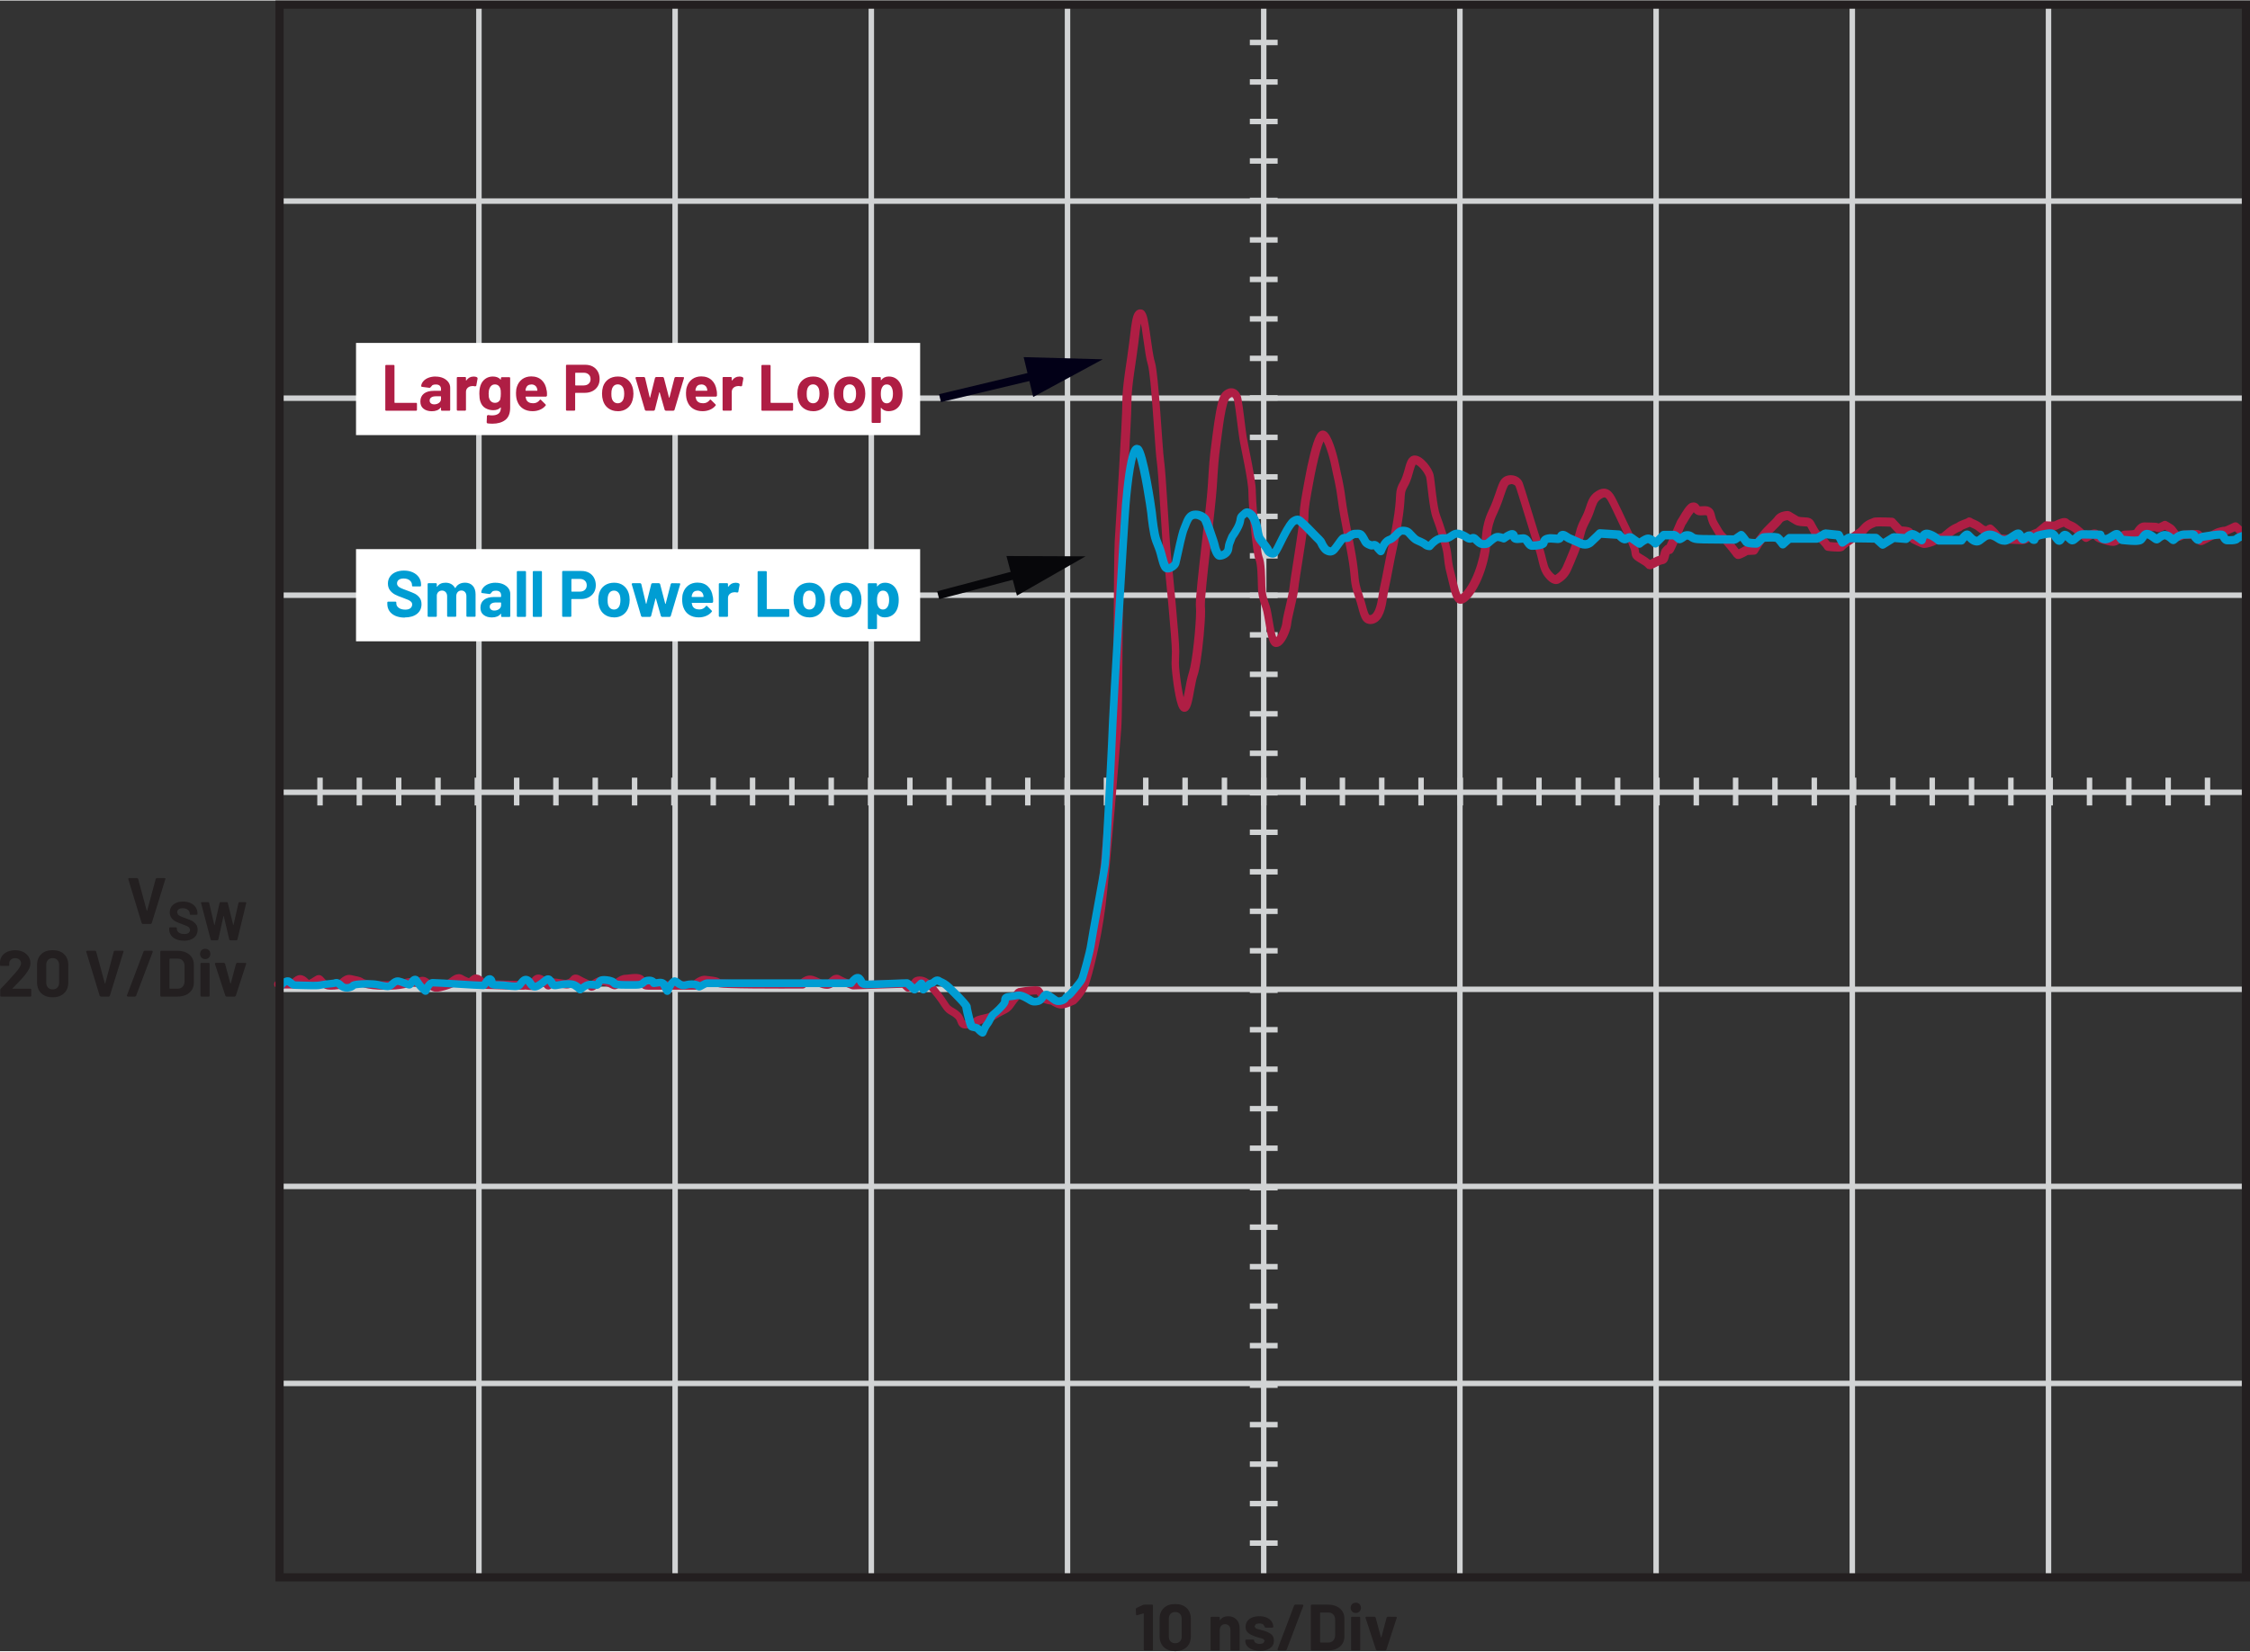 <?xml version="1.0" encoding="UTF-8"?><svg id="uuid-8175cefc-1d55-40c4-a7a3-8dbe6944ef4a" xmlns="http://www.w3.org/2000/svg" width="5.72in" height="4.2in" viewBox="0 0 411.93 302.27"><rect x="0" y="0" width="411.93" height="302.27" fill="#333333" stroke="none"/><polygon points="26.1 169.1 27.62 169.1 27.77 168.98 30.28 160.87 30.27 160.75 30.16 160.7 28.69 160.7 28.52 160.82 26.94 166.68 26.91 166.71 26.87 166.68 25.28 160.82 25.11 160.7 23.6 160.7 23.46 160.82 23.48 160.87 25.95 168.98 26.1 169.1" fill="#231f20"/><path d="M38.72,172.1h1.11l.13-.11.95-4.32.03-.04.03.04,1.02,4.33.13.1h1.19l.14-.1,1.64-6.77-.11-.13h-1.18l-.13.11-.92,4.06-.03.04-.03-.04-1-4.07-.14-.1h-1.21l-.13.11-.92,4.06-.03.04-.03-.04-.95-4.07-.13-.1h-1.24l-.11.09v.04s1.78,6.77,1.78,6.77l.14.1ZM33.62,172.18c.79,0,1.41-.18,1.87-.54.46-.36.69-.86.69-1.49,0-.42-.11-.76-.33-1.03-.22-.26-.46-.46-.73-.6-.27-.13-.64-.29-1.12-.46-.43-.15-.74-.27-.95-.37-.2-.09-.36-.19-.46-.3l-.16-.42c0-.23.09-.42.27-.55.18-.13.42-.2.74-.2.4,0,.72.1.95.29.23.2.35.43.35.71v.08l.04.08.09.04h1.15l.09-.04.04-.08v-.15c0-.43-.11-.8-.34-1.12-.22-.32-.53-.58-.93-.76-.4-.18-.85-.27-1.36-.27-.48,0-.9.08-1.27.24-.37.16-.65.39-.86.69-.21.3-.31.65-.31,1.05s.11.75.32,1.03c.21.28.47.49.78.65.31.16.69.32,1.14.47.4.15.69.26.88.35.18.08.33.18.44.29l.16.4c0,.22-.09.4-.26.56-.17.15-.44.22-.79.22-.42,0-.75-.09-1-.27-.25-.18-.37-.41-.37-.68v-.15l-.04-.09-.09-.04h-1.14l-.09.04-.04.09v.22c0,.42.11.79.33,1.1.22.32.53.56.93.73.4.17.87.26,1.4.26Z" fill="#231f20"/><path d="M41.43,182.4h1.57l.16-.12,1.91-5.87v-.13s-.12-.04-.12-.04l-1.55-.02-.17.12-.98,3.64-.04.04-.04-.04-.98-3.64-.17-.12h-1.55l-.13.11v.06s1.93,5.89,1.93,5.89l.16.12ZM36.84,182.4h1.4l.1-.04.04-.1v-5.89l-.04-.1-.1-.04h-1.4l-.1.04-.04.1v5.89l.04.1.1.04ZM37.56,175.54c.27,0,.5-.09.68-.27.18-.18.27-.41.27-.68s-.09-.51-.26-.68c-.18-.18-.4-.26-.68-.26s-.51.09-.68.26c-.18.18-.26.4-.26.68s.09.5.27.68c.18.18.41.27.68.27ZM31.03,180.89v-5.38l.06-.06h1.44c.38,0,.69.12.92.37.23.25.34.58.34,1v2.76c0,.42-.13.75-.35,1-.23.25-.53.37-.89.37h-1.45l-.06-.06ZM29.49,182.4h3c.6,0,1.13-.11,1.58-.32.45-.21.8-.51,1.05-.89.25-.38.37-.83.37-1.33v-3.31c0-.5-.12-.95-.37-1.33-.25-.38-.6-.68-1.05-.89-.45-.21-.98-.32-1.58-.32h-3l-.1.04-.04.1v8.11l.04.1.1.04ZM23.34,182.4h1.39l.17-.11,3.08-8.12-.12-.17h-1.39l-.17.11-3.08,8.12.12.17ZM18.43,182.4h1.51l.16-.12,2.51-8.11v-.12s-.12-.05-.12-.05h-1.48l-.17.12-1.57,5.86-.04.04-.04-.04-1.6-5.86-.17-.12h-1.51l-.13.12v.05s2.48,8.11,2.48,8.11l.16.12ZM9.64,181.08c-.35,0-.63-.11-.85-.33-.21-.22-.32-.51-.32-.88v-3.3c0-.37.11-.66.32-.88.21-.22.49-.33.85-.33s.65.11.86.33c.21.22.32.51.32.88v3.3c0,.37-.11.66-.32.88-.21.22-.5.33-.86.33ZM9.64,182.53c.88,0,1.58-.25,2.09-.74.52-.49.77-1.16.77-2.01v-3.17c0-.83-.26-1.49-.77-1.98-.52-.49-1.21-.73-2.09-.73s-1.58.24-2.09.73c-.51.49-.77,1.15-.77,1.98v3.17c0,.85.26,1.52.77,2.01.51.49,1.21.74,2.09.74ZM2.3,180.88l.18-.18c.57-.58,1-1.02,1.28-1.32.29-.3.56-.61.8-.92.34-.41.59-.79.76-1.14.17-.35.25-.7.25-1.03,0-.44-.11-.84-.34-1.2-.23-.36-.55-.65-.97-.86-.42-.21-.91-.32-1.48-.32-.51,0-.97.09-1.39.26-.41.18-.74.43-.99.76-.25.33-.38.71-.41,1.15v.56l.04.1.1.04h1.42l.1-.04.04-.1v-.3c0-.3.1-.53.3-.71.2-.18.46-.27.78-.27s.58.09.78.27c.2.18.3.41.3.69,0,.39-.36.99-1.09,1.8-.23.24-.46.49-.68.76-.1.11-.36.39-.77.85-.41.45-.81.87-1.2,1.25l-.07.18v1.1l.04.1.1.04h5.4l.1-.04.04-.1v-1.16l-.04-.1-.1-.04h-3.25l-.05-.02v-.05Z" fill="#231f20"/><path d="M252.08,302.14h1.57l.16-.12,1.91-5.87v-.13s-.12-.04-.12-.04l-1.55-.02-.17.12-.98,3.64-.04.04-.04-.04-.98-3.64-.17-.12h-1.55l-.13.11v.06s1.93,5.89,1.93,5.89l.16.12ZM247.49,302.14h1.4l.1-.04.04-.1v-5.89l-.04-.1-.1-.04h-1.4l-.1.04-.04.1v5.89l.04.1.1.04ZM248.21,295.28c.27,0,.5-.09.68-.27.18-.18.27-.41.27-.68s-.09-.51-.26-.68c-.18-.18-.4-.26-.68-.26s-.51.09-.68.26c-.18.18-.26.4-.26.68s.09.5.27.68c.18.18.41.27.68.27ZM241.68,300.63v-5.38l.06-.06h1.44c.38,0,.69.12.92.37.23.25.34.58.34,1v2.76c0,.42-.13.75-.35,1-.23.25-.53.37-.89.37h-1.45l-.06-.06ZM240.13,302.14h3c.6,0,1.13-.11,1.58-.32.45-.21.8-.51,1.05-.89.25-.38.37-.83.37-1.33v-3.31c0-.5-.12-.95-.37-1.33-.25-.38-.6-.68-1.05-.89-.45-.21-.98-.32-1.58-.32h-3l-.1.04-.04.1v8.11l.04.1.1.04ZM233.99,302.14h1.39l.17-.11,3.08-8.12-.12-.17h-1.39l-.17.11-3.08,8.12.12.17ZM230.64,302.22c.79,0,1.42-.17,1.89-.5.47-.33.7-.79.7-1.39,0-.5-.16-.89-.49-1.15-.33-.26-.78-.48-1.34-.65l-.36-.1-.3-.08c-.38-.09-.66-.17-.82-.25l-.25-.36.25-.4c.17-.1.38-.14.65-.14.3,0,.53.06.71.18l.27.44.04.1.1.04h1.28l.1-.04.04-.1c0-.38-.11-.71-.32-1.01-.21-.3-.51-.53-.89-.69-.38-.16-.83-.25-1.34-.25-.76,0-1.37.17-1.83.52-.46.35-.69.82-.69,1.41,0,.48.15.85.46,1.1.3.26.71.47,1.22.65.22.09.51.18.89.28.33.08.56.16.71.23l.22.32-.25.4c-.17.11-.39.16-.66.16-.3,0-.54-.06-.74-.19-.2-.12-.29-.27-.29-.45h0s-.04-.11-.04-.11l-.1-.04h-1.33l-.1.04-.04.1v.12c0,.34.11.65.33.92.22.27.53.48.93.64.4.15.87.23,1.4.23ZM224.83,295.88c-.65,0-1.14.23-1.46.7h-.04s-.02-.04-.02-.04v-.42l-.04-.1-.1-.04h-1.4l-.1.04-.04.1v5.88l.04.1.1.04h1.4l.1-.04.04-.1v-3.59c0-.32.09-.58.27-.78.18-.2.42-.3.71-.3s.53.1.71.3c.18.2.27.46.27.78v3.59l.04.1.1.04h1.4l.1-.04.04-.1v-3.94c0-.67-.2-1.2-.59-1.6-.39-.39-.91-.59-1.55-.59ZM215.16,300.82c-.35,0-.63-.11-.85-.33-.21-.22-.32-.51-.32-.88v-3.3c0-.37.11-.66.32-.88.21-.22.49-.33.85-.33s.65.11.86.33c.21.22.32.51.32.88v3.3c0,.37-.11.66-.32.88-.21.22-.5.33-.86.33ZM215.16,302.27c.88,0,1.58-.25,2.09-.74.52-.49.77-1.16.77-2.01v-3.17c0-.83-.26-1.49-.77-1.98-.52-.49-1.21-.73-2.09-.73s-1.58.24-2.09.73c-.51.49-.77,1.15-.77,1.98v3.17c0,.85.26,1.52.77,2.01.51.49,1.21.74,2.09.74ZM209.31,293.78l-1.26.59-.11.17.04,1.03.11.13h.05s1.19-.34,1.19-.34h.05s.02.06.02.06v6.58l.04.1.1.04h1.4l.1-.04.04-.1v-8.11l-.04-.1-.1-.04h-1.45l-.18.04Z" fill="#231f20"/><polyline points="87.18 .75 87.18 288.75 88.18 288.75 88.18 .75" fill="#d1d3d4"/><polyline points="123.1 .75 123.1 288.75 124.1 288.75 124.1 .75" fill="#d1d3d4"/><polyline points="159.02 .75 159.02 288.75 160.02 288.75 160.02 .75" fill="#d1d3d4"/><polyline points="411.18 36.23 51.44 36.23 51.44 37.23 411.18 37.23" fill="#d1d3d4"/><polyline points="411.18 72.32 51.44 72.32 51.44 73.32 411.18 73.32" fill="#d1d3d4"/><polyline points="411.18 108.4 51.44 108.4 51.44 109.4 411.18 109.4" fill="#d1d3d4"/><polyline points="411.18 144.49 51.44 144.49 51.44 145.49 411.18 145.49" fill="#d1d3d4"/><polyline points="411.18 180.57 51.44 180.57 51.44 181.57 411.18 181.57" fill="#d1d3d4"/><polyline points="411.18 216.66 51.44 216.66 51.44 217.66 411.18 217.66" fill="#d1d3d4"/><polyline points="411.18 252.74 51.44 252.74 51.44 253.74 411.18 253.74" fill="#d1d3d4"/><polyline points="194.94 .75 194.94 288.75 195.94 288.75 195.94 .75" fill="#d1d3d4"/><polyline points="230.86 .75 230.86 288.75 231.86 288.75 231.86 .75" fill="#d1d3d4"/><polyline points="266.78 .75 266.78 288.75 267.78 288.75 267.78 .75" fill="#d1d3d4"/><polyline points="302.7 .75 302.7 288.75 303.7 288.75 303.7 .75" fill="#d1d3d4"/><polyline points="338.62 .75 338.62 288.75 339.62 288.75 339.62 .75" fill="#d1d3d4"/><polyline points="374.54 .75 374.54 288.75 375.54 288.75 375.54 .75" fill="#d1d3d4"/><polyline points="58.09 142.31 58.09 147.4 59.09 147.4 59.09 142.31" fill="#d1d3d4"/><polyline points="65.29 142.31 65.29 147.4 66.29 147.4 66.29 142.31" fill="#d1d3d4"/><polyline points="72.49 142.31 72.49 147.4 73.49 147.4 73.49 142.31" fill="#d1d3d4"/><polyline points="79.69 142.31 79.69 147.4 80.69 147.4 80.69 142.31" fill="#d1d3d4"/><polyline points="86.89 142.31 86.89 147.4 87.89 147.4 87.89 142.31" fill="#d1d3d4"/><polyline points="94.09 142.31 94.09 147.4 95.09 147.4 95.09 142.31" fill="#d1d3d4"/><polyline points="101.28 142.31 101.28 147.4 102.28 147.4 102.28 142.31" fill="#d1d3d4"/><polyline points="108.48 142.31 108.48 147.4 109.48 147.4 109.48 142.31" fill="#d1d3d4"/><polyline points="115.68 142.31 115.68 147.4 116.68 147.4 116.68 142.31" fill="#d1d3d4"/><polyline points="122.88 142.31 122.88 147.4 123.88 147.4 123.88 142.31" fill="#d1d3d4"/><polyline points="130.08 142.31 130.08 147.4 131.08 147.4 131.08 142.31" fill="#d1d3d4"/><polyline points="137.28 142.31 137.28 147.4 138.28 147.4 138.28 142.31" fill="#d1d3d4"/><polyline points="144.48 142.31 144.48 147.4 145.48 147.4 145.48 142.31" fill="#d1d3d4"/><polyline points="151.68 142.31 151.68 147.4 152.68 147.4 152.68 142.31" fill="#d1d3d4"/><polyline points="158.88 142.31 158.88 147.4 159.88 147.4 159.88 142.31" fill="#d1d3d4"/><polyline points="166.08 142.31 166.08 147.4 167.08 147.4 167.08 142.31" fill="#d1d3d4"/><polyline points="173.28 142.31 173.28 147.4 174.28 147.4 174.28 142.31" fill="#d1d3d4"/><polyline points="180.48 142.31 180.48 147.4 181.48 147.4 181.48 142.31" fill="#d1d3d4"/><polyline points="187.67 142.31 187.67 147.4 188.67 147.4 188.67 142.31" fill="#d1d3d4"/><polyline points="194.87 142.31 194.87 147.4 195.87 147.4 195.87 142.31" fill="#d1d3d4"/><polyline points="202.07 142.31 202.07 147.4 203.07 147.4 203.07 142.31" fill="#d1d3d4"/><polyline points="209.27 142.31 209.27 147.4 210.27 147.4 210.27 142.31" fill="#d1d3d4"/><polyline points="216.47 142.31 216.47 147.4 217.47 147.4 217.47 142.31" fill="#d1d3d4"/><polyline points="223.67 142.31 223.67 147.4 224.67 147.4 224.67 142.31" fill="#d1d3d4"/><polyline points="230.87 142.31 230.87 147.4 231.87 147.4 231.87 142.31" fill="#d1d3d4"/><polyline points="238.07 142.31 238.07 147.4 239.07 147.4 239.07 142.31" fill="#d1d3d4"/><polyline points="245.27 142.31 245.27 147.4 246.27 147.4 246.27 142.31" fill="#d1d3d4"/><polyline points="252.47 142.31 252.47 147.4 253.47 147.4 253.47 142.31" fill="#d1d3d4"/><polyline points="259.67 142.31 259.67 147.4 260.67 147.4 260.67 142.31" fill="#d1d3d4"/><polyline points="266.86 142.31 266.86 147.4 267.86 147.4 267.86 142.31" fill="#d1d3d4"/><polyline points="274.06 142.31 274.06 147.4 275.06 147.4 275.06 142.31" fill="#d1d3d4"/><polyline points="281.26 142.31 281.26 147.4 282.26 147.4 282.26 142.31" fill="#d1d3d4"/><polyline points="288.46 142.31 288.46 147.4 289.46 147.4 289.46 142.31" fill="#d1d3d4"/><polyline points="295.66 142.31 295.66 147.4 296.66 147.4 296.66 142.31" fill="#d1d3d4"/><polyline points="302.86 142.31 302.86 147.4 303.86 147.4 303.86 142.31" fill="#d1d3d4"/><polyline points="310.06 142.31 310.06 147.4 311.06 147.4 311.06 142.31" fill="#d1d3d4"/><polyline points="317.26 142.31 317.26 147.4 318.26 147.4 318.26 142.31" fill="#d1d3d4"/><polyline points="324.46 142.31 324.46 147.4 325.46 147.4 325.46 142.31" fill="#d1d3d4"/><polyline points="331.66 142.31 331.66 147.4 332.66 147.4 332.66 142.31" fill="#d1d3d4"/><polyline points="338.86 142.31 338.86 147.4 339.86 147.4 339.86 142.31" fill="#d1d3d4"/><polyline points="346.06 142.31 346.06 147.4 347.06 147.4 347.06 142.31" fill="#d1d3d4"/><polyline points="353.25 142.31 353.25 147.4 354.25 147.4 354.25 142.31" fill="#d1d3d4"/><polyline points="360.45 142.31 360.45 147.4 361.45 147.4 361.45 142.31" fill="#d1d3d4"/><polyline points="367.65 142.31 367.65 147.4 368.65 147.4 368.65 142.31" fill="#d1d3d4"/><polyline points="374.85 142.31 374.85 147.4 375.85 147.4 375.85 142.31" fill="#d1d3d4"/><polyline points="382.05 142.31 382.05 147.4 383.05 147.4 383.05 142.31" fill="#d1d3d4"/><polyline points="389.25 142.31 389.25 147.4 390.25 147.4 390.25 142.31" fill="#d1d3d4"/><polyline points="396.45 142.31 396.45 147.4 397.45 147.4 397.45 142.31" fill="#d1d3d4"/><polyline points="403.65 142.31 403.65 147.4 404.65 147.4 404.65 142.31" fill="#d1d3d4"/><polyline points="233.91 7.18 228.82 7.18 228.82 8.18 233.91 8.18" fill="#d1d3d4"/><polyline points="233.91 14.41 228.82 14.41 228.82 15.41 233.91 15.41" fill="#d1d3d4"/><polyline points="233.91 21.65 228.82 21.65 228.82 22.65 233.91 22.65" fill="#d1d3d4"/><polyline points="233.91 28.88 228.82 28.88 228.82 29.88 233.91 29.88" fill="#d1d3d4"/><polyline points="233.91 36.11 228.82 36.11 228.82 37.11 233.91 37.11" fill="#d1d3d4"/><polyline points="233.91 43.34 228.82 43.34 228.82 44.34 233.91 44.34" fill="#d1d3d4"/><polyline points="233.91 50.57 228.82 50.57 228.82 51.57 233.91 51.57" fill="#d1d3d4"/><polyline points="233.91 57.8 228.82 57.8 228.82 58.8 233.91 58.8" fill="#d1d3d4"/><polyline points="233.91 65.03 228.82 65.03 228.82 66.03 233.91 66.03" fill="#d1d3d4"/><polyline points="233.91 72.27 228.82 72.27 228.82 73.27 233.91 73.27" fill="#d1d3d4"/><polyline points="233.91 79.5 228.82 79.5 228.82 80.5 233.91 80.5" fill="#d1d3d4"/><polyline points="233.91 86.73 228.82 86.73 228.82 87.73 233.91 87.73" fill="#d1d3d4"/><polyline points="233.91 93.96 228.82 93.96 228.82 94.96 233.91 94.96" fill="#d1d3d4"/><polyline points="233.91 101.19 228.82 101.19 228.82 102.19 233.91 102.19" fill="#d1d3d4"/><polyline points="233.91 108.42 228.82 108.42 228.82 109.42 233.91 109.42" fill="#d1d3d4"/><polyline points="233.91 115.66 228.82 115.66 228.82 116.66 233.91 116.66" fill="#d1d3d4"/><polyline points="233.91 122.89 228.82 122.89 228.82 123.89 233.91 123.89" fill="#d1d3d4"/><polyline points="233.91 130.12 228.82 130.12 228.82 131.12 233.91 131.12" fill="#d1d3d4"/><polyline points="233.91 137.35 228.82 137.35 228.82 138.35 233.91 138.35" fill="#d1d3d4"/><polyline points="233.91 144.58 228.82 144.58 228.82 145.58 233.91 145.58" fill="#d1d3d4"/><polyline points="233.91 151.81 228.82 151.81 228.82 152.81 233.91 152.81" fill="#d1d3d4"/><polyline points="233.91 159.05 228.82 159.05 228.82 160.05 233.91 160.05" fill="#d1d3d4"/><polyline points="233.91 166.28 228.82 166.28 228.82 167.28 233.91 167.28" fill="#d1d3d4"/><polyline points="233.91 173.51 228.82 173.51 228.82 174.51 233.91 174.51" fill="#d1d3d4"/><polyline points="233.91 180.74 228.82 180.74 228.82 181.74 233.91 181.74" fill="#d1d3d4"/><polyline points="233.91 187.97 228.82 187.97 228.82 188.97 233.91 188.97" fill="#d1d3d4"/><polyline points="233.91 195.2 228.82 195.2 228.82 196.2 233.91 196.2" fill="#d1d3d4"/><polyline points="233.91 202.43 228.82 202.43 228.82 203.43 233.91 203.43" fill="#d1d3d4"/><polyline points="233.91 209.67 228.82 209.67 228.82 210.67 233.91 210.67" fill="#d1d3d4"/><polyline points="233.91 216.9 228.82 216.9 228.82 217.9 233.91 217.9" fill="#d1d3d4"/><polyline points="233.91 224.13 228.82 224.13 228.82 225.13 233.91 225.13" fill="#d1d3d4"/><polyline points="233.91 231.36 228.82 231.36 228.82 232.36 233.91 232.36" fill="#d1d3d4"/><polyline points="233.91 238.59 228.82 238.59 228.82 239.59 233.91 239.59" fill="#d1d3d4"/><polyline points="233.91 245.82 228.82 245.82 228.82 246.82 233.91 246.82" fill="#d1d3d4"/><polyline points="233.91 253.06 228.82 253.06 228.82 254.06 233.91 254.06" fill="#d1d3d4"/><polyline points="233.91 260.29 228.82 260.29 228.82 261.29 233.91 261.29" fill="#d1d3d4"/><polyline points="233.91 267.52 228.82 267.52 228.82 268.52 233.91 268.52" fill="#d1d3d4"/><polyline points="233.91 274.75 228.82 274.75 228.82 275.75 233.91 275.75" fill="#d1d3d4"/><polyline points="233.91 281.98 228.82 281.98 228.82 282.98 233.91 282.98" fill="#d1d3d4"/><path d="M51.18,180.92h2.73c.23,0,.45-.11.59-.29l.02-.02.4-.42.24-.17.06-.03-.04-.12v.12h.04s-.04-.12-.04-.12v.12-.3l-.02.3h.02s0-.3,0-.3l-.02.3h0s.07.03.07.03l.38.31c.16.15.32.32.59.49.18.11.36.13.5.13.36-.01.57-.12.8-.22.34-.16.67-.38.94-.55l.32-.2.06-.03-.22-.5v.54c.2,0,.21-.04.22-.04l-.22-.5v.54s0,0,0,0v-.56s-.25.5-.25.5l.25.06v-.56s-.25.5-.25.5l.14-.28-.2.25.06.04.14-.28-.2.25.26.28c.15.17.35.38.62.58.51.36.97.35,1.46.37.43,0,.86-.04,1.21-.09.35-.04.66-.09.7-.09.42-.06.56-.22.72-.33.22-.18.41-.37.59-.49.18-.13.32-.17.37-.17h.05c.49.14.89.21,1.17.27.29.06.42.12.5.18.25.19.49.26.78.35.84.24,2.13.37,3.5.38h.22c1.81-.02,2.28-.03,3.55-.28.52-.1.84-.2,1.05-.26.21-.05.27-.07.52-.07.13,0,.29,0,.52.03h.3c.43.01.77-.08,1-.15l.24-.08h.04s0-.01,0-.01v-.08l-.02.08h.02s0-.08,0-.08l-.02.08h.03s.14.1.14.1c.38.28.6.48.87.68.26.2.65.37,1.05.4h.17c.51,0,1.09-.15,1.68-.32.59-.18,1.1-.36,1.41-.51.35-.19.58-.41.83-.58l.32-.19.13-.04v-.06l-.03.05h.03s0-.05,0-.05l-.03.05c.4.25.8.43,1.12.56l.41.15.13.05.05.02h0s.33.07.33.07c.3-.01.42-.11.51-.17l.3-.27.31-.29.07-.05-.06-.13v.14s.06,0,.06,0l-.06-.13v.14s0-.24,0-.24l-.1.22.1.02v-.24l-.1.22c.17.07.42.27.6.45l.22.23.06.07v.02c.15.18.36.28.58.29,0,0,4.61.15,6.47.15.2,0,.37,0,.51,0h.19s.21-.04.21-.04h0s-.07-.29-.07-.29l.03.29h.04s-.07-.29-.07-.29l.03.29h.01c.14,0,.63.09,1.12.1.18,0,.36-.01.58-.08.21-.06.47-.2.65-.47.16-.26.27-.5.36-.63l.05-.07.02-.02-.1-.13v.16l.1-.03-.1-.13v.16-.07l-.02.07h.02s0-.07,0-.07l-.02.07.04.02c.32.16.41.25.5.34.08.09.18.26.42.51l.21.16c.09.06.25.12.43.12.22,0,.41-.1.5-.17l.2-.19.05-.04s.15-.05.39-.05c.12,0,.27,0,.46.03.95.13,1.33.22,1.79.23.4,0,.74-.12,1.13-.28.48-.19.78-.53.91-.7l.07-.09h0s-.21-.2-.21-.2l.13.24.07-.05-.21-.19.13.24-.2-.38v.43s.2-.05.2-.05l-.2-.38v.43s0-.26,0-.26l-.05.25h.05s0-.25,0-.25l-.05.25.05.02.18.1c.54.32,1.03.53,1.37.69l.39.19.08.05h0s.13-.13.13-.13l-.15.11.02.02.13-.13-.15.11c.14.22.48.39.72.37.44-.03.57-.18.75-.28.24-.17.47-.35.7-.49.23-.14.43-.21.57-.22h.03c.27,0,.63.12.98.29l.53.26c.19.08.36.17.68.18l.33-.06h0c.26-.1.37-.21.55-.32.24-.18.51-.38.77-.53.25-.16.49-.23.54-.22.59,0,1.28-.15,1.81-.15.18,0,.33.02.41.04l.07.03.03-.05-.04.04v.02s.04-.05.04-.05l-.04.04c.14.18.09.18.24.57.07.19.32.48.59.58.27.11.51.12.8.13h8.69c.2,0,.39-.08.53-.22l.03-.03c.08-.08.32-.29.59-.47.27-.18.59-.3.69-.29h.03c.47.07,1.01.11,1.42.18.2.03.37.07.44.1h.03s.11-.2.11-.2l-.16.17.05.04.11-.21-.16.17.35-.38-.49.16.13.21.35-.38-.49.16c.16.38.34.41.42.46l.35.1c.37.06.94.09,1.73.12,2.35.09,6.44.11,9.52.11,2.3,0,4.02-.01,4.02-.01.23,0,.44-.1.58-.28l-.09-.08.09.08h0s-.09-.08-.09-.08l.09.08s.17-.19.37-.34c.2-.15.44-.25.61-.25l.15.02c.43.13.76.32,1.19.51.41.19.94.39,1.58.39.37,0,.7-.12.96-.27.38-.22.64-.49.83-.65l.21-.16h.02s-.02-.06-.02-.06v.05s.02,0,.02,0l-.02-.05v.05s-.04-.21-.04-.21v.21s.05,0,.05,0l-.05-.21v.21s0-.18,0-.18l-.09.16.09.02v-.18l-.09.16c.85.49,2.57,1.16,2.59,1.17l.3.05,8.99-.3.52.5c.23.22.57.27.86.13l1.55-.78c.27-.13.43-.42.41-.71l-.66.04h.66s0-.04,0-.04l-.66.04h.66s-.32,0-.32,0l.25.21.07-.21h-.32l.25.21-.13-.11.06.16.06-.05-.13-.11.06.16.17-.02h.18c.28.04.67.26,1.12.7.45.43.93,1.05,1.45,1.7.99,1.24,1.21,1.94,1.95,2.64.35.31.67.47.9.6.24.13.43.25.76.56.23.23.3.43.43.77.07.16.14.37.33.6.18.23.52.42.84.45l.3.02c.5,0,1.02-.12,1.49-.25.23-.07.45-.14.63-.21.19-.08.32-.12.53-.29l.19-.11c.15-.06.48-.15,1.1-.28.64-.14.95-.23,1.27-.41.29-.17.42-.29.98-.6.55-.31.97-.48,1.41-.73.44-.25.86-.63,1.22-1.19.28-.43.7-.96,1.04-1.37.35-.41.61-.7.61-.7l-.55-.51.13.74s.49-.08,1.1-.17c.61-.08,1.35-.17,1.77-.16h.23s0,.01,0,.01l.13-.51-.38.34.25.17.13-.51-.38.34c.05.05.24.34.42.63.19.3.35.58.64.86.24.2.42.25.61.32.56.17,1.21.24,1.23.24l.08-.75-.46.59c.05.02.78.64,1.76.83l.29.02c.6,0,1.16-.21,1.66-.4.48-.19.85-.37.87-.37l.17-.11s1.6-1.41,2.34-3.4c.69-1.87,2.23-7.85,3.08-14.44.84-6.57,2.61-28.95,2.89-32.5.14-1.85.2-9.36.26-16.98.05-7.6.1-15.28.21-17.21.11-1.95.46-7.5.78-12.97.32-5.48.62-10.85.62-12.55v-.13s0,0,0,0v-.15c0-2.82.83-7.13,1.24-10.49.19-1.63.34-3,.51-3.9.08-.45.18-.79.26-.94l.04-.07h0s-.27-.26-.27-.26v.37s.27-.1.27-.1l-.27-.26v.37s0-.38,0-.38l-.09.37h.09s0-.37,0-.37l-.09.37.11-.46-.39.3s.08.11.28.17l.11-.46-.39.3.05-.04-.06.04h0s.05-.04.05-.04l-.06.04s.09.17.15.4c.24.82.47,2.47.7,4.1.23,1.64.45,3.24.76,4.23.13.39.31,1.66.47,3.24.24,2.39.47,5.61.67,8.44.2,2.84.37,5.26.51,6.2.16,1.07.39,4.52.61,8.06.23,3.56.45,7.24.62,8.97.17,1.67.55,5.52.89,9.23.34,3.7.63,7.31.63,8.37v.07s0,0,0,0c-.02,1.12-.06,1.54-.06,2.11,0,.46.03.96.13,1.89.1.99.31,2.59.58,3.96.14.69.28,1.32.46,1.82.09.25.18.47.31.68l.28.32c.12.1.33.22.6.22.31,0,.55-.16.68-.3.35-.39.47-.8.62-1.31.4-1.48.65-3.8,1.13-5.18.18-.54.33-1.31.49-2.27.46-2.87.86-7.22.86-9.32,0-.36-.01-.66-.04-.91v-.24c-.01-1.33.47-5.82.99-10.37.52-4.57,1.06-9.25,1.19-11.22.25-4.04.31-5.05.68-7.83.19-1.41.42-3.37.71-5.09.15-.86.31-1.65.48-2.25.16-.6.39-1.04.42-1.04.26-.26.46-.31.51-.31l.13.08c.08.08.19.29.26.64.27,1.39.67,5.13.93,6.8.13.88.55,2.81.94,4.84.39,2.01.74,4.12.73,5.11,0,1.18.2,3.94.46,6.57.13,1.31.27,2.58.41,3.6.07.51.14.95.21,1.31.07.37.12.61.23.87.14.28.28,1.13.33,2.05.06.93.08,1.96.1,2.81.03,1.77.36,2.68.85,4.08.09.26.21.83.33,1.49.18.99.36,2.21.59,3.22.12.51.24.96.4,1.34.08.19.18.37.32.55.14.17.37.37.73.41h.13c.6-.02.94-.35,1.23-.66.42-.49.76-1.13,1.02-1.78.26-.66.45-1.3.5-1.84.03-.43.32-1.71.62-2.99.3-1.3.61-2.62.68-3.46.05-.64.52-3.55.97-6.44.23-1.45.45-2.91.61-4.11.17-1.21.28-2.12.28-2.63v-.05s0,0,0,0v-.19c0-1.31.29-2.83.92-6.24.32-1.76.76-3.81,1.2-5.39.22-.79.45-1.47.64-1.9.1-.22.19-.37.23-.43l.02-.02-.18-.18.12.23.06-.04-.18-.18.12.23-.24-.45v.51s.24-.06.24-.06l-.24-.45v.51s0-.56,0-.56l-.05.56h.05s0-.56,0-.56l-.05.56h0s.03-.4.03-.4l-.21.35.18.05.03-.4-.21.35h0s0,0,0,0h0s0,0,0,0h0c.07.07.25.34.42.72.53,1.13,1.09,3.13,1.32,4.35.39,2.02.77,3.07,1.17,6.22.41,3.26,1.59,8.38,2.05,11.5.23,1.56.26,2.34.35,3.15.09.81.26,1.61.74,2.99.45,1.3.67,2.38.95,3.22.15.42.3.8.59,1.14.28.34.77.59,1.25.57h.05s0,0,0,0c.91-.02,1.64-.62,2.06-1.4.44-.79.71-1.8.89-3.03.17-1.17.29-1.72.44-2.4.15-.68.33-1.48.61-3.04.55-3.06,1.39-6.28,1.93-10.08.27-1.91.27-2.94.33-3.6.06-.66.11-.89.57-1.71.57-1,.82-2.14,1.07-2.98.12-.42.24-.77.33-.93l.06-.09v-.02s-.12-.15-.12-.15v.19s.13-.04.13-.04l-.13-.15v.19s.17.03.39.19c.32.22.73.65,1.04,1.09.31.43.54.91.58,1.11.09.41.24,1.89.43,3.41.2,1.54.42,3.12.79,4.09.3.78.75,2.09,1.14,3.35.39,1.26.73,2.52.8,3.12.18,1.34.19,2.21.64,3.83.2.73.43,1.89.71,2.91.14.51.29.99.49,1.4.1.21.21.4.37.58.15.17.37.36.7.43l.24.02c.48-.01.82-.22,1.13-.46.9-.73,1.72-2.05,2.35-3.33.85-1.76,1.48-3.89,1.8-5.85.33-2.08-.01-3.93,1.36-6.81.75-1.57,1.17-2.93,1.5-3.9.16-.48.31-.87.44-1.12.13-.26.24-.33.26-.34l.44-.11c.36-.02.72.27.74.34l.2-.1-.2.09h0s.2-.09.2-.09l-.2.09s.1.25.2.55c.71,2.14,2.71,8.84,3.36,10.77.73,2.13.77,3.56,1.5,4.81.29.47.63.89,1,1.22.38.32.78.61,1.37.63.21,0,.45-.06.65-.18.51-.31,1.49-.95,2.09-2.32.54-1.21,2.02-4.62,2.47-6.53.19-.81.43-1.34.72-1.93.29-.58.63-1.21.94-2.1.28-.83.47-1.38.65-1.74.19-.35.35-.53.73-.8.34-.23.55-.28.64-.28l.16.05c.07.05.19.15.32.34.1.13.32.54.58,1.05.78,1.55,1.93,4.12,2.53,5.31.78,1.55.64,1.34,1.15,2.61.2.53.16.67.22,1.07.03.2.13.49.31.72.19.23.41.39.7.57.51.31.9.54,1.15.71l.27.21.06.06h0s.39.37.39.37l.43.1c.25,0,.41-.07.57-.13.45-.19.89-.47,1.3-.65.29-.13.37-.09.77-.22.2-.07.45-.26.58-.48.13-.21.19-.42.26-.67.06-.22.09-.38.12-.48l.04-.13h0s.05-.06.05-.06l.21-.22h0s0,0,0,0h0s0,0,0,0h0s-.38-.44-.38-.44v.57c.28-.01.36-.11.38-.12l-.38-.45v.57s0-.69,0-.69l-.53.45c.07.11.31.26.53.25v-.69l-.53.45.47-.4-.57.24.1.15.47-.4-.57.24.38-.16-.38.14v.02s.38-.16.38-.16l-.38.14.04.11.16.22c.09.1.31.23.54.22.31-.01.46-.15.53-.21l.21-.27c.13-.22.29-.57.61-1.3.52-1.16.89-2.06,1.16-2.69.13-.31.24-.56.32-.73l.09-.19.02-.03-.24-.15.22.19.02-.03-.24-.15.22.19.18-.27c.19-.32.52-.89.85-1.39.17-.25.34-.48.47-.63l.15-.15h.01s-.15-.28-.15-.28l.07.3.08-.03-.15-.27.07.3h.02s-.01-.08-.01-.08v.08h.01s-.01-.08-.01-.08v.08-.33l-.19.26.19.06v-.33l-.19.26.14-.2-.18.17.03.03.14-.2-.18.17h0s.2.41.68.66c.3.14.54.14.75.15.3,0,.57-.04.78-.03l.26.02.06.02.05.08c.1.19.14,1.05.78,2.09.36.58.57.99.82,1.39.25.4.54.78.99,1.19.34.31.92.99,1.41,1.6.25.3.47.59.64.82.17.22.3.41.3.41l.41.34.33.06c.32-.01.48-.09.69-.17.59-.24,1.25-.66,1.27-.67l-.39-.64.03.75,1.37-.06c.26-.01.49-.15.62-.38l.14-.23c.27-.45.91-1.48,1.6-2.34.89-1.13,2.06-2.02,2.75-2.95.1-.15.34-.29.61-.36.26-.07.52-.08.56-.08h0s0,0,0,0h0s0-.01,0-.01h0s.02-.74.02-.74l-.39.64,1.49.9.39-.64-.46.59c.2.15.63.37,1.87.41.26,0,.43.03.51.04h.05s.04-.1.04-.1l-.08.09.04.03.04-.11-.08.09.08-.09-.09.08h.01s.08-.08.08-.08l-.09.08.02.03c.04.06.13.26.28.52.18.3.3.58.53.94.23.35.55.73,1.05,1.17.42.37.75.74.97,1.01l.24.33.06.08v.02c.13.19.33.32.55.35.02,0,1.05.14,1.87.14.21,0,.4,0,.6-.04l.33-.1c.12-.06.31-.15.45-.42h0s-.38-.19-.38-.19l.32.28.06-.09-.38-.19.32.28s.16-.14.35-.29c.62-.46,1.69-1.14,2.2-1.52.31-.23.5-.33.77-.53.27-.2.54-.46.91-.89.27-.32.56-.49.83-.62l.39-.16c.13-.05.24-.08.44-.21l-.36-.5.17.59.18-.09-.36-.5.17.59-.06-.21.04.22h.02s-.06-.22-.06-.22l.04.22s.36-.03.7-.03c.92,0,2.25.07,2.26.07l.04-.75-.55.51,1.46,1.58c.14.15.34.24.55.24h.22c.2.01.52.03.76.07l.28.06h.02s.16-.36.16-.36l-.31.22.15.14.16-.36-.31.22s.12.26.26.57c.15.3.41.72.93.94.21.09.57.27.92.44.18.08.36.16.54.23.19.06.36.13.62.13.37,0,.75-.11,1.19-.23.21-.06.42-.13.61-.21.19-.08.35-.14.56-.31l-.13-.15.11.16h.02s-.13-.16-.13-.16l.11.16s.24-.12.45-.17l.29-.07.09-.02v-.02s0,.02,0,.02h0s0-.02,0-.02v.02s0-.68,0-.68l-.44.51.44.16v-.68l-.44.51.44-.52-.62.28.18.24.44-.52-.62.28.48-.22-.5.17.02.05.48-.22-.5.17.12.24c.1.16.41.33.62.31.3-.02.38-.1.47-.14.23-.15.48-.36,1.09-.88.67-.58,1.12-.83,1.41-.96l.38-.16.23-.11c.09-.06.24-.17.33-.36l-.47-.23.3.44s.05,0,.17-.21l-.47-.23.3.44s.32-.16.62-.27c.31-.12.63-.23.87-.34l.32-.2.05-.05.02-.02-.5-.46.43.52.07-.07-.5-.46.43.52-.47-.58v.74c.23,0,.41-.12.47-.16l-.47-.58v.74s0-.74,0-.74l-.34.66.34.08v-.74l-.34.66.31-.59-.43.51.12.08.31-.59-.43.51.29.2c.16.09.37.19.7.33.5.21.72.41,1.05.67.31.26.85.58,1.53.56.23,0,.43-.03.63-.1.3-.1.57-.41.62-.62l.03-.11v-.02s-.63-.17-.63-.17l.55.35.08-.19-.63-.17.55.35-.61-.39.38.62.23-.23-.61-.39.38.62-.38-.62v.73s.38-.11.38-.11l-.38-.62v.73s0-.67,0-.67l-.37.57s.1.09.37.11v-.67l-.37.57.19-.29-.21.28h.02s.19-.28.19-.28l-.21.28.28.25c.35.33.58.63.83.92l.42.43c.17.14.4.27.67.32.21.04.45.05.78.08.48.03,1.09.05,1.6.08.26.01.49.02.66.03h.22s.06.01.06.01h.01c.1.01.26.03.45.03.45,0,1.16-.05,1.77-.6.09-.1.54-.34.92-.5.19-.08.38-.15.51-.2l.21-.07.25-.14,1.55-1.3-.48-.57-.07.75s.64.06,1.18.06l.4-.02c.14-.02.25-.02.46-.1.17-.08.41-.21.71-.33.27-.13.6-.21.63-.2v-.24l-.08.22.08.02v-.24l-.08.22.16-.46-.37.31.21.15.16-.46-.37.31c.32.37.67.5.95.63.29.13.54.24.78.42.29.22.8.66,1.23,1.04.43.38.77.69.77.69.25.23.63.26.91.07l.15-.1c.15-.09.39-.23.61-.33l.3-.12.09-.03h.02s-.01-.09-.01-.09v.09h.01s-.01-.09-.01-.09v.09-.37l-.1.35.1.02v-.37l-.1.35.12-.43-.39.2.27.23.12-.43-.39.2.22-.11-.22.09v.02s.22-.11.22-.11l-.22.09.07.18c.07.18.24.42.48.59.24.17.53.3.91.41.83.22,1.49.5,2.24.51.34,0,.72-.08,1.05-.31.32-.22.67-.48.96-.69l.35-.24.07-.04-.24-.5v.54c.23-.01.23-.05.24-.05l-.24-.5v.54c.08,0,.62,0,1.18-.04.28-.02.57-.05.84-.11l.4-.12c.14-.06.3-.12.49-.37.15-.21.28-.45.44-.64.17-.19.28-.23.3-.22h0c.44.04.99.03,1.44.04.22,0,.42.02.52.03h.05s0,0,0,0l.13-.41-.23.36.1.05.13-.41-.23.36.35-.55-.6.26.25.29.35-.55-.6.26h0c.08.21.28.37.43.43l.35.07c.28,0,.42-.07.6-.13.49-.19,1.03-.49,1.04-.5l-.37-.65-.34.67s.24.12.5.28l.37.23.12.09.02.02.13-.13-.14.11.02.02.13-.13-.14.11c.08.11.31.43.55.73l.4.45c.16.14.29.28.62.39l.28.04c.24,0,.42-.08.53-.13.35-.16.43-.25.89-.26h.13s.32.01.32.01c.61,0,1.14-.09,1.37-.08h.07s.01-.1.01-.1l-.03.1h.02s.01-.1.01-.1l-.03.1.14-.47-.45.14.31.33.14-.47-.45.14h0c.04.12.08.37.14.63l.15.44.24.3c.12.11.34.21.56.21l.27-.04c.2-.06.36-.14.6-.26.67-.33,1.69-.9,2.16-1.16.25-.14.59-.25.87-.32.28-.07.55-.09.57-.09.22,0,.28-.04.38-.07.32-.11.74-.3,1.12-.48.38-.18.69-.33.69-.34l-.34-.67-.5.56,1.83,1.61c.31.27.78.24,1.06-.07.27-.31.24-.78-.07-1.06l-1.83-1.61c-.23-.2-.56-.24-.83-.11,0,0-.4.2-.82.39-.21.1-.43.2-.59.26l-.19.07h-.03s.11.47.11.47v-.47s-.11.01-.11.01l.11.46v-.47c-.23,0-.52.04-.91.13-.38.09-.82.23-1.25.46-.35.19-.96.53-1.5.82-.27.14-.53.28-.72.37l-.22.1h-.03s.15.53.15.53v-.54s-.15.02-.15.02l.15.52v-.54s0,.63,0,.63l.41-.49-.41-.15v.63l.41-.49-.33.38.44-.25-.11-.13-.33.38.44-.25-.13.08.15-.05v-.02s-.15.08-.15.08l.15-.05-.07-.3c-.03-.15-.06-.33-.12-.53h0c-.08-.31-.38-.56-.6-.64-.23-.09-.41-.09-.58-.09-.45,0-.9.09-1.37.08h-.23s-.21-.01-.21-.01c-.53,0-.96.14-1.23.26l-.28.13h-.02s.05.13.05.13l-.03-.13h-.02s.05.13.05.13l-.03-.13.08.36v-.37h-.08s.08.37.08.37v-.37.44l.11-.42-.11-.02v.44l.11-.42-.08.28.17-.24-.09-.04-.08.28.17-.24s-.25-.24-.42-.46c-.18-.23-.34-.46-.46-.62-.16-.19-.29-.28-.45-.4-.45-.31-1.03-.61-1.04-.62-.22-.11-.49-.11-.71.01l-.14.08c-.13.07-.34.18-.53.26l-.24.09-.06.02.06.25v-.26s-.06,0-.06,0l.06.25v-.26s0,.6,0,.6l.23-.55-.23-.05v.6l.23-.55-.27.63.63-.27-.36-.36-.27.63.63-.27h0c-.18-.37-.41-.42-.53-.48-.23-.08-.4-.09-.6-.11-.58-.04-1.38-.02-1.79-.05h-.13c-.69,0-1.15.41-1.43.73-.29.33-.48.68-.54.77l.44.31-.29-.45-.14.14.44.31-.29-.45.12.18-.08-.2-.04.02.12.18-.08-.2s-.17.05-.35.07c-.56.08-1.43.08-1.51.08-.27.01-.33.07-.42.1-.25.13-.47.29-.75.5-.27.2-.57.42-.81.58l-.2.04c-.29.01-.96-.21-1.85-.46-.26-.07-.38-.14-.42-.16h-.02s-.06.05-.06.05l.08-.04-.02-.02-.06.06.08-.04s-.01-.06-.1-.26c-.09-.2-.39-.47-.65-.52l-.31-.04c-.29,0-.51.08-.72.16-.63.24-1.23.65-1.26.66l.41.63.51-.55s-1.39-1.27-2.1-1.81c-.41-.31-.81-.48-1.09-.6l-.32-.15-.09-.06c-.28-.32-.63-.37-.86-.37-.48.01-.86.18-1.22.32-.34.15-.66.32-.72.34l.14.3-.06-.33-.07.03.13.3-.06-.33-.33.02c-.45,0-1.05-.05-1.05-.05-.2-.02-.4.04-.55.17l-1.55,1.3.48.57-.23-.71s-.38.12-.83.31c-.46.2-.96.41-1.37.79-.09.11-.45.2-.74.19l-.27-.02c-.14-.02-.32-.02-.61-.03-.42-.02-1.01-.04-1.54-.07-.51-.02-1.02-.06-1.09-.08l-.02.09.04-.08h-.02s-.02.08-.02.08l.04-.08-.09-.08c-.19-.18-.52-.69-1.12-1.24l-.31-.28-.15-.11c-.07-.04-.16-.12-.45-.14l-.47.16c-.24.2-.25.35-.28.4l-.02.07.4.1-.36-.21-.04.1.4.1-.36-.21.38.22-.18-.41-.21.19.38.22-.18-.41.07.17-.05-.18h-.02s.07.18.07.18l-.05-.18h-.11c-.32-.01-.32-.03-.61-.24-.26-.21-.7-.59-1.41-.88-.35-.14-.51-.23-.57-.27l-.03-.02-.04-.03-.12-.07-.35-.09c-.21,0-.38.09-.45.15l-.1.09h0s.33.32.33.32l-.26-.37-.07.06.33.31-.26-.37.13.18-.11-.19h-.02s.13.19.13.19l-.11-.19h0c-.14.07-.55.22-.91.36-.19.07-.37.15-.54.23l-.25.14c-.09.07-.19.11-.33.36l.52.26-.31-.5-.21.24.52.26-.31-.5.15.23-.12-.25h-.03s.15.25.15.25l-.12-.25s-.32.11-.71.31c-.39.21-.9.53-1.52,1.08-.39.34-.64.55-.78.65l-.11.08.31.5v-.58c-.27.02-.3.08-.31.07l.31.5v-.58.72l.39-.61-.39-.11v.72l.39-.61-.38.59.66-.25s-.06-.19-.28-.34l-.38.59.66-.25-.41.16.42-.14v-.02s-.42.16-.42.16l.42-.14-.18-.31-.6-.26-.41.05c-.21.04-.44.11-.68.19-.24.09-.45.17-.7.37l.19.22-.15-.24-.04.03.19.22-.15-.24s-.38.17-.7.25c-.32.09-.7.16-.7.15v.22l.03-.22h-.03s0,.22,0,.22l.03-.22s-.32-.1-.61-.25c-.31-.15-.63-.32-.93-.44,0,0-.07-.04-.17-.23-.1-.19-.16-.43-.37-.75-.15-.21-.3-.29-.43-.35-.43-.19-.84-.21-1.23-.25-.38-.03-.68-.03-.69-.03v.75l.55-.51-1.46-1.58c-.13-.15-.32-.23-.51-.24,0,0-1.34-.07-2.33-.07-.25,0-.47,0-.67.02l-.28.03c-.1.03-.17,0-.42.16l.2.28-.16-.31-.04.03.2.28-.16-.31s-.34.12-.71.29c-.38.19-.85.48-1.27.97-.34.4-.5.54-.66.66-.16.12-.39.25-.76.52-.31.23-.96.65-1.55,1.05-.29.2-.57.4-.81.58l-.31.26c-.1.1-.18.16-.3.37h0s.53.26.53.26l-.24-.55s-.17.07-.29.29l.53.27-.24-.55.12.27-.09-.28h-.03s.12.28.12.28l-.09-.28h-.02s-.35.02-.35.02c-.32,0-.75-.03-1.09-.07-.34-.03-.58-.07-.58-.07l-.1.74.64-.39s-.56-.9-1.58-1.79c-.43-.37-.62-.61-.77-.85-.15-.23-.28-.51-.5-.89l-.22-.4c-.1-.2-.32-.53-.69-.7-.35-.16-.68-.18-1.15-.2-.53-.01-.83-.07-.97-.11l-.1-.03-.18.39.26-.34-.08-.05-.18.39.26-.34-.07-.05-1.49-.9-.37-.11h-.04c-.12,0-.49,0-.95.13-.45.12-1.03.36-1.44.93-.43.62-1.68,1.6-2.71,2.89-1.01,1.27-1.85,2.75-1.86,2.76l.65.37-.03-.75-1.37.06-.36.11-.18.1c-.17.1-.43.24-.66.36l-.31.13-.08.03h0s.05.33.05.33v-.33h-.05s.05.33.05.33v-.33.57l.2-.53-.2-.04v.57l.2-.53-.24.62.57-.35-.33-.27-.24.62.57-.35c-.08-.12-.19-.28-.38-.52-.55-.72-1.54-1.97-2.23-2.61-.36-.34-.53-.56-.73-.88-.2-.32-.43-.75-.81-1.38-.31-.52-.4-.87-.49-1.25-.04-.19-.09-.39-.18-.62-.09-.23-.25-.49-.49-.68-.44-.35-.91-.38-1.27-.38-.33,0-.61.04-.78.03h-.11s0,0,0,0l-.07.23.1-.21-.04-.02-.07.23.1-.21-.03.07.05-.06h-.01s-.03.06-.03.06l.05-.06-.04-.05-.28-.36c-.16-.17-.51-.35-.83-.33l-.38.05c-.26.07-.42.19-.56.31-.47.41-.84,1.01-1.2,1.57-.17.28-.33.54-.44.74l-.15.24-.04.06h0s.31.23.31.23l-.29-.25-.02.02.31.23-.29-.25c-.16.2-.2.32-.31.53-.28.6-.72,1.72-1.48,3.44-.24.55-.4.88-.48,1.05l-.05.1-.02.03.36.23-.3-.3-.06.07.36.23-.3-.3.51.5v-.71c-.34.02-.46.17-.51.21l.51.5v-.71s0,.73,0,.73l.52-.51c-.08-.09-.29-.22-.52-.22v.73l.52-.51-.47.47.62-.23-.15-.23-.47.47.62-.23v-.04s-.17-.27-.17-.27c-.1-.13-.36-.29-.61-.28-.44.03-.55.21-.68.32l-.29.3c-.14.14-.28.38-.34.58-.07.2-.11.39-.19.71l-.06.2-.02.04.26.15-.15-.26-.11.1.26.15-.15-.26.15.25-.1-.27-.04.02.15.25-.1-.27v.02s0-.02,0-.02h0s0,.02,0,.02v-.02c-.05.02-.41.06-.84.25-.36.16-.68.35-.94.48l-.31.15-.07.02.05.21v-.21s-.05,0-.05,0l.05.21v-.21s0,.52,0,.52l.22-.46-.22-.05v.52l.22-.46-.25.52.5-.3-.24-.22-.25.52.5-.3c-.2-.33-.46-.52-.77-.74-.32-.22-.71-.45-1.22-.76-.22-.13-.31-.22-.32-.23l-.04.03h.05s0-.03,0-.03l-.04.03h.05s0-.63-.32-1.42c-.48-1.21-.43-1.18-1.2-2.73-.38-.75-1.02-2.16-1.65-3.48-.31-.66-.62-1.3-.89-1.83-.27-.54-.49-.95-.69-1.24-.2-.29-.43-.54-.72-.73-.28-.19-.64-.3-.98-.3-.53,0-1,.22-1.47.53-.55.36-.95.81-1.23,1.35-.28.54-.46,1.13-.74,1.95-.26.76-.55,1.29-.86,1.91-.31.61-.62,1.31-.84,2.26-.36,1.63-1.86,5.1-2.37,6.25-.46.99-1.03,1.35-1.51,1.66l.14.23v-.28l-.14.04.14.23v-.28.11l.02-.11h-.02s0,.11,0,.11l.02-.11-.13-.06c-.26-.14-.68-.59-.98-1.08-.45-.68-.6-2.22-1.36-4.5-.36-1.08-1.2-3.81-1.97-6.32-.39-1.26-.76-2.46-1.05-3.39-.15-.46-.27-.86-.38-1.16l-.13-.38-.12-.28c-.39-.68-1.13-1.12-2.06-1.14-.36,0-.74.08-1.11.26-.44.23-.71.6-.91.98-.3.58-.52,1.29-.81,2.14-.29.85-.64,1.84-1.17,2.94-1.54,3.21-1.2,5.51-1.49,7.22-.3,1.82-.9,3.85-1.67,5.44-.37.76-.85,1.57-1.31,2.14-.23.29-.45.52-.62.65l-.2.13h-.03s.03.12.03.12v-.11h-.03s.03.11.03.11v-.11.25l.05-.24h-.05s0,.24,0,.24l.05-.24-.07.34.2-.29-.13-.05-.07.34.2-.29-.08.12.1-.11h-.02s-.08.11-.08.11l.1-.11-.09-.13c-.19-.31-.42-1.07-.61-1.87-.2-.8-.37-1.66-.56-2.31-.41-1.48-.41-2.17-.6-3.62-.11-.8-.46-2.05-.86-3.36-.4-1.3-.85-2.62-1.17-3.45-.26-.65-.51-2.25-.7-3.74-.19-1.52-.32-2.92-.45-3.53-.17-.74-.65-1.51-1.24-2.21-.3-.34-.62-.66-.98-.91-.36-.24-.75-.45-1.24-.46-.29,0-.59.11-.79.27-.36.29-.52.64-.66.99-.21.54-.35,1.15-.53,1.77-.18.61-.38,1.22-.65,1.68-.53.89-.72,1.57-.77,2.34-.06.76-.06,1.67-.32,3.52-.52,3.7-1.35,6.88-1.92,10.03-.28,1.54-.45,2.29-.6,2.98-.15.69-.28,1.31-.46,2.51-.16,1.13-.42,1.99-.71,2.5-.31.52-.53.63-.8.64h0s-.01,0-.01,0l-.11-.05c-.11-.1-.3-.56-.48-1.24-.19-.68-.42-1.58-.77-2.62-.46-1.33-.58-1.96-.67-2.68-.08-.72-.12-1.58-.36-3.19-.47-3.22-1.65-8.34-2.05-11.47-.41-3.24-.83-4.42-1.19-6.32-.2-1.02-.57-2.43-1-3.63-.22-.6-.45-1.15-.7-1.59-.13-.22-.26-.42-.43-.6-.17-.17-.4-.36-.78-.41h0s-.08,0-.08,0c-.24,0-.44.09-.58.19-.25.18-.38.39-.52.61-.44.77-.81,2.01-1.19,3.48-.37,1.46-.72,3.13-.98,4.59-.62,3.4-.94,4.96-.95,6.51v.22s0,0,0,0v.03c0,.3-.1,1.25-.27,2.43-.25,1.78-.62,4.15-.94,6.21-.32,2.07-.6,3.8-.65,4.41-.05.62-.35,1.97-.65,3.25-.3,1.3-.59,2.52-.66,3.21-.02.38-.29,1.26-.64,1.94-.17.34-.36.65-.52.82l-.17.16h-.01s.08.18.08.18v-.19h-.08s.08.19.08.19v-.19.31l.03-.31h-.03s0,.31,0,.31l.03-.31-.05.44.29-.35-.24-.1-.05.44.29-.35-.11.14.13-.11-.02-.02-.11.14.13-.11s-.2-.38-.32-.87c-.2-.75-.37-1.8-.54-2.78-.17-.99-.31-1.88-.52-2.49-.5-1.46-.73-2.01-.77-3.62-.02-.84-.03-1.9-.1-2.89-.08-.99-.17-1.88-.46-2.56v-.03c-.09-.23-.23-1.03-.36-2.02-.4-3-.82-8.15-.82-9.68,0-1.25-.37-3.34-.76-5.39-.39-2.03-.81-4.01-.93-4.78-.25-1.62-.65-5.33-.94-6.86-.1-.54-.29-1-.61-1.36-.31-.36-.78-.59-1.26-.58-.61,0-1.13.31-1.57.75-.42.45-.59.99-.8,1.69-.58,2.06-.96,5.47-1.24,7.56-.38,2.81-.44,3.91-.69,7.94-.11,1.87-.66,6.58-1.18,11.14-.52,4.59-1.01,8.99-1.01,10.54l.02.44c.02.13.03.39.03.72,0,1.29-.17,3.68-.42,5.94-.12,1.13-.27,2.23-.42,3.15-.15.92-.31,1.67-.43,2.03-.37,1.1-.59,2.49-.82,3.7-.11.6-.22,1.15-.34,1.56-.06.21-.12.38-.17.5l-.07.14-.02.03h0s.4.39.4.39v-.55c-.21,0-.37.12-.4.16l.4.39v-.55.55l.36-.43s-.17-.12-.36-.12v.55l.36-.43-.2.24.24-.2-.04-.04-.2.24.24-.2h0c-.05-.06-.19-.41-.31-.86-.37-1.37-.69-3.72-.82-4.97-.1-.91-.12-1.35-.12-1.73,0-.47.05-.93.06-2.09h0s0-.09,0-.09c0-1.22-.3-4.77-.64-8.5-.34-3.72-.72-7.57-.89-9.24-.17-1.66-.39-5.36-.62-8.91-.23-3.57-.45-6.96-.63-8.19-.16-1.06-.41-5.07-.7-9-.15-1.98-.3-3.95-.47-5.57-.17-1.63-.32-2.86-.53-3.55-.3-.93-.59-3.17-.87-5.14-.14-.99-.29-1.93-.45-2.66-.08-.37-.17-.68-.29-.96l-.23-.41c-.1-.13-.26-.31-.56-.38l-.26-.03c-.29,0-.58.13-.75.3-.3.29-.42.61-.54.97-.32,1.06-.48,2.73-.74,4.87-.39,3.29-1.24,7.6-1.25,10.67v.16s0,0,0,0v.11c0,1.59-.29,7.01-.62,12.46-.32,5.47-.67,11.01-.78,12.98-.11,2.04-.16,9.67-.21,17.28-.05,7.59-.12,15.18-.25,16.87-.28,3.53-2.05,25.96-2.88,32.43-.83,6.45-2.38,12.45-3,14.11-.28.77-.77,1.49-1.19,2-.21.26-.4.46-.54.6l-.16.16-.05.05.5.56-.33-.67-.21.1c-.2.09-.53.23-.86.34-.32.11-.67.19-.79.18h-.04c-.21-.04-.51-.17-.73-.3l-.27-.17-.07-.05h-.02s-.38-.17-.38-.17l-.16-.02c-.15-.02-.39-.06-.6-.11l-.25-.07-.05-.02-.12.22.16-.18-.05-.04-.12.22.16-.18h0c-.05-.05-.23-.32-.39-.58-.17-.27-.33-.54-.54-.79-.29-.28-.47-.27-.63-.31l-.47-.03c-1.13,0-3.1.35-3.12.35l-.42.23s-1.14,1.22-1.82,2.27c-.27.4-.43.54-.72.72-.29.18-.74.37-1.37.71-.62.34-.88.55-1,.61-.1.06-.22.11-.85.25-.65.14-1.02.24-1.31.34-.28.1-.53.28-.64.38l.24.29-.2-.32-.05.04.24.29-.2-.32s-.36.16-.72.25c-.36.1-.78.18-1,.17h-.1s-.02.11-.02.11l.05-.1-.04-.02-.02.12.05-.1-.11.2.17-.16-.06-.05-.11.2.17-.16-.09.08.1-.07h0s-.09.07-.09.07l.1-.07-.05-.12c-.1-.24-.27-.85-.82-1.37-.42-.4-.78-.63-1.06-.78-.28-.16-.43-.23-.64-.41-.37-.29-.71-1.08-1.77-2.45-.51-.65-1.02-1.31-1.58-1.85-.56-.54-1.19-1-2-1.1l-.35-.02c-.52,0-.99.18-1.25.5-.26.32-.28.63-.28.76v.05s.75-.04.75-.04l-.34-.67-1.08.54-.36-.35c-.15-.14-.34-.22-.55-.21l-9.31.31.02.75.27-.7s-.43-.17-.94-.39c-.51-.22-1.13-.5-1.44-.68-.19-.12-.43-.19-.66-.18-.38,0-.67.16-.87.3-.3.22-.52.45-.7.59-.19.15-.3.18-.38.18-.35,0-.59-.09-.94-.25-.35-.16-.78-.41-1.38-.59-.2-.06-.4-.09-.59-.09-.69,0-1.21.32-1.56.59-.35.27-.56.53-.58.56l.58.47v-.75s-1.73.01-4.02.01-5.06-.01-7.3-.05c-1.12-.02-2.1-.05-2.8-.09-.35-.02-.62-.04-.79-.06l-.14-.02-.1.4.17-.37-.07-.03-.1.4.17-.37-.3.64.67-.23c-.15-.36-.32-.38-.36-.42l-.3.64.67-.23c-.08-.24-.23-.39-.36-.48-.23-.16-.43-.22-.64-.28-.61-.15-1.37-.19-1.9-.27l-.25-.02c-.72.02-1.25.36-1.67.64-.41.29-.69.57-.71.58l.53.53v-.75s-7.7,0-8.69,0h-.21s-.03-.02-.03-.02l-.04.17.08-.15-.04-.02-.04.17.08-.15-.19.35.35-.19-.16-.16-.19.35.35-.19-.16.09.17-.07v-.02s-.17.09-.17.09l.17-.07s-.1-.47-.44-.89c-.23-.29-.54-.44-.82-.52-.28-.08-.55-.1-.82-.1-.73,0-1.49.16-1.81.15-.71.02-1.21.36-1.64.64-.21.14-.4.29-.54.39l-.17.12-.04.02.1.18-.07-.19h-.03s.1.19.1.19l-.07-.19h0s.18.49.18.49v-.53l-.18.03.18.49v-.53.33l.06-.33h-.06s0,.33,0,.33l.06-.33h0c-.08-.02-.41-.19-.79-.37-.39-.17-.88-.36-1.47-.36h-.08c-.72.03-1.24.38-1.62.64-.19.13-.35.26-.45.33l-.08.05.18.37v-.41s-.18.03-.18.03l.18.37v-.41s0,.61,0,.61l.49-.36-.49-.25v.61l.49-.36c-.33-.42-.68-.52-1.04-.71-.37-.17-.78-.35-1.23-.61-.31-.18-.56-.31-.94-.32-.27,0-.55.12-.7.26-.22.2-.28.32-.35.39l-.23.16c-.4.16-.45.17-.57.17-.16,0-.61-.08-1.59-.22-.24-.03-.46-.05-.66-.05-.58,0-1.03.15-1.32.37l-.26.24h0s.39.4.39.4l-.28-.48-.11.08.39.4-.28-.48.34.58v-.67s-.34.09-.34.09l.34.58v-.67s0,.65,0,.65l.34-.56-.34-.09v.65l.34-.56-.22.36.3-.3-.08-.06-.22.36.3-.3c-.07-.07-.15-.2-.35-.44-.2-.24-.52-.49-.97-.7-.21-.1-.44-.16-.68-.16-.29,0-.57.11-.77.25-.3.22-.45.46-.57.67-.12.2-.2.38-.25.45l.27.18-.1-.33-.17.15.27.18-.1-.33h-.14c-.27.02-.7-.08-1.12-.09l-.33.04h0s.11.45.11.45l-.06-.47h-.06s.11.47.11.47l-.06-.47s-.27.01-.6.01c-1.81,0-6.41-.15-6.42-.15l-.02.75.59-.46s-.59-.8-1.46-1.21l-.52-.11c-.32,0-.58.12-.77.24-.28.18-.47.39-.61.52l-.13.13.19.22-.15-.25-.05.03.19.22-.15-.25.32.55v-.63c-.19,0-.27.06-.32.08l.32.55v-.63.7l.28-.64-.28-.06v.7l.28-.64h0c-.19-.08-.37-.13-.65-.24-.27-.11-.58-.25-.87-.43-.24-.15-.52-.23-.77-.23-.6.02-1,.3-1.32.52-.31.23-.59.45-.63.46-.13.07-.66.27-1.18.42-.51.16-1.09.28-1.25.27h-.02c-.19-.03-.18-.03-.34-.13-.15-.11-.42-.34-.85-.66-.31-.24-.67-.39-1.04-.39-.37,0-.59.12-.75.16-.17.05-.29.09-.53.09h-.17c-.25-.03-.46-.04-.65-.04-.37,0-.67.05-.91.12-.25.07-.48.14-.95.24-1.21.24-1.42.23-3.28.25h-.2c-.84,0-1.66-.06-2.3-.16-.32-.05-.59-.1-.79-.16l-.23-.08-.05-.02h0s-.07.11-.07.11l.08-.11h0s-.07.11-.07.11l.08-.11c-.36-.27-.74-.37-1.08-.45-.35-.08-.69-.13-1.1-.24l-.45-.06c-.72.01-1.18.4-1.51.66l-.39.33-.07.05.21.36-.03-.41-.18.05.21.36-.03-.41c-.2.02-.44.06-.78.1-.33.04-.71.08-1.03.08l-.44-.03-.11-.03h0s-.07.13-.07.13l.1-.12h-.02s-.07.12-.07.12l.1-.12c-.21-.17-.38-.35-.54-.54l-.28-.29c-.12-.09-.3-.25-.66-.26h0c-.3.02-.35.08-.45.12-.28.14-.59.36-.92.56l-.43.23-.13.05h-.01s.04.25.04.25v-.25h-.04s.04.25.04.25v-.25.52l.26-.44-.26-.07v.52l.26-.44s-.24-.21-.49-.45c-.26-.23-.62-.54-1.21-.59h0s-.07,0-.07,0c-.35,0-.61.13-.82.25-.62.38-1.02.94-1.05.97l.59.46v-.75h-2.73c-.41,0-.75.34-.75.75s.34.75.75.75h0Z" fill="#af1e44"/><path d="M51.98,180.75l.02-.02.38-.33.22-.14.05-.02-.03-.12v.12s.03,0,.03,0l-.03-.12v.12s0-.37,0-.37l-.19.32.19.06v-.37l-.19.32c.15.09.32.24.53.39.21.14.44.37.95.4h.1s0,0,0,0l-.03-.34.02.34h.02s-.03-.34-.03-.34l.02.34h.05c.41,0,2,.08,3.22.08.62,0,1.1,0,1.5-.1.32-.08.82-.14,1.27-.19.47-.05.88-.08,1.16-.13l.36-.09h.04s-.05-.25-.05-.25v.24s.05,0,.05,0l-.05-.24v.24s0-.27,0-.27l-.08.26h.08s0-.26,0-.26l-.08.26h0s.18.12.4.32c.49.46,1.1.63,1.61.63.38,0,.71-.08,1-.19.29-.13.53-.25.76-.56l-.43-.29.22.48.21-.19-.43-.29.22.48h0c.08-.03.42-.09.81-.12.4-.03.88-.05,1.35-.05.67,0,1.34.04,1.63.1.8.15,1.46.36,2.11.37.19,0,.38-.02.59-.09.26-.1.41-.23.55-.34.2-.17.37-.34.51-.44l.21-.11h0s0,0,0,0c.26.05.66.2,1.02.34.18.07.36.14.52.2.17.06.3.11.52.14h0s.08,0,.08,0c.29,0,.45-.12.56-.2l.34-.37.31-.42.04-.05h0s-.24-.32-.24-.32v.38s.24-.07.24-.07l-.24-.31v.38s0-.48,0-.48l-.31.37.31.1v-.48l-.31.37.14-.18-.18.14.04.04.14-.18-.18.14.02.03c.62,1.14,1.77,2.06,1.8,2.09.19.16.44.21.67.15.24-.06.43-.23.51-.46l.02-.05c.05-.12.19-.44.36-.7l.24-.29.05-.04-.07-.14v.16s.07-.01.07-.01l-.07-.14v.16s.03,0,.03,0h.06c.54,0,2.55.12,4.52.24,1.99.12,3.94.25,4.59.25h.17s.1-.01.1-.01l.27-.09h0c.22-.13.24-.21.31-.28.16-.22.3-.47.44-.67l.16-.19h0s-.23-.33-.23-.33v.38s.23-.06.23-.06l-.23-.32v.38s0-.48,0-.48l-.36.33.36.15v-.48l-.36.33.14-.13-.18.07.04.06.14-.13-.18.07.14-.05-.14.03v.02s.14-.05.14-.05l-.14.03v.03s.02.29.02.29l.15.44c.15.26.43.43.67.5.25.08.51.1.83.1h.22s.18,0,.18,0c.96,0,2.06.24,2.98.25.23,0,.46-.02.7-.08.24-.06.5-.19.71-.43.23-.27.4-.52.52-.65l.11-.1-.1-.16v.18s.1-.02.1-.02l-.1-.16v.18s0-.19,0-.19l-.06.18h.06s0-.18,0-.18l-.06.18.03.02s.19.21.4.52c.11.15.25.33.46.49.21.16.53.29.86.29.43,0,.82-.17,1.23-.44.51-.33.86-.63,1.08-.81l.22-.16h0s-.14-.31-.14-.31v.33l.14-.03-.14-.31v.33-.37l-.22.31.22.06v-.37l-.22.31.02.02.09.1c.17.21.21.32.36.56.08.12.21.29.43.4.21.11.43.14.62.14.24,0,.48-.04.8-.1.59-.12,1.13-.17,1.56-.17.42,0,.73.06.84.12l.59.41.22.2.07.07c.28.29.74.31,1.04.04l.1-.08c.19-.17.7-.53.96-.61l.33-.04c.3,0,.66.08,1.09.09h.11s0,0,0,0c.19,0,.41-.09.55-.21.26-.22.31-.41.36-.52l.07-.17.02-.03-.03-.03.02.04h.02s-.03-.04-.03-.04l.02.04.18-.02h.11c.59.05.91.13,1.07.2l.26.2c.3.33.5.33.71.39.59.13,1.42.13,2.3.13.43,0,.86,0,1.25,0h.23s0,0,0,0h.03c.42,0,.76-.05,1.05-.14.44-.14.72-.41.84-.52.14-.1.11-.1.32-.15h.15s.2.04.2.04l.02.02.21-.13-.23.09.02.04.21-.13-.23.09c.12.32.45.52.79.48,0,0,.25-.03.94-.13h.07s.12.02.12.02h0s.25-.19.25-.19l-.28.15.03.05.25-.19-.28.15h0s.62,1.18.62,1.18c.13.26.41.41.69.4.29-.01.55-.19.66-.46l.12-.26c.11-.24.3-.6.48-.87l.22-.28.02-.02-.11-.14.07.16.04-.02-.11-.14.07.16-.17-.41v.45l.17-.03-.17-.41v.45-.52l-.24.46.24.06v-.52l-.24.46c.11.05.32.23.62.43.3.19.73.41,1.26.41.22,0,.45-.04.68-.11.24-.07.52-.11.78-.11.25,0,.49.04.63.08l.1.04.23-.37-.39.16c.08.18.16.21.16.22l.23-.37-.39.16.35.41.46.13c.34-.02.47-.11.62-.18.22-.11.42-.24.6-.33l.22-.1.06-.02h0c.59,0,26.32,0,26.32,0,.26,0,.5-.13.63-.35l.02-.03.36-.44.2-.17.03-.02-.07-.21v.22s.07-.01.07-.01l-.07-.21v.22s0-.34,0-.34l-.22.26.22.08v-.34l-.22.26c.08.05.09.15.33.57.12.2.35.43.65.55.29.13.61.17.99.17.64,0,2.24-.06,3.8-.13,1.55-.06,3.06-.13,3.38-.12h.03s.02-.5.02-.5l-.07.5h.06s.02-.5.02-.5l-.07.5h0s.08-.58.08-.58l-.27.52.19.06.08-.58-.27.52.13-.24-.14.23h.02s.13-.23.13-.23l-.14.23.07.05c.15.12.43.39.67.62l.34.31.17.13.13.08c.07.03.13.08.37.09.19,0,.38-.08.52-.21l.36-.35.03.08c.09.23.29.41.53.46.24.06.5-.01.68-.18,0,0,.21-.2.45-.42l.34-.33.27-.28-.27-.22.14.32.12-.1-.27-.22.14.32h.04c.09-.04.34-.07.65-.25.2-.13.3-.24.39-.3l.07-.05-.1-.21v.23s.1-.02.1-.02l-.1-.21v.23s0-.34,0-.34l-.19.28.19.05v-.34l-.19.28c.58.36.87.36,1.38.77.11.09.42.37.79.73.56.54,1.27,1.25,1.84,1.86.28.3.53.58.69.79l.16.22v.02s.44-.24.44-.24h-.48c.01.23.05.23.05.24l.43-.24h-.48l.04.38c.08.47.26,1.25.45,1.97.09.36.19.7.28.98l.13.38c.06.12.07.2.22.39.22.24.46.31.61.35.49.1.62.11.69.2.51.58.93.78,1.03.82.19.08.4.07.58-.01s.33-.24.4-.43l.06-.15c.11-.28.41-.93.62-1.19.3-.37.5-.8.7-1.17.1-.18.19-.34.27-.46l.1-.13.03-.03h0c.29-.21.69-.57,1.1-.98.41-.42.8-.83,1.04-1.25.15-.27.19-.54.2-.7l.02-.22h-.09s.08.01.08.01h0s-.09-.03-.09-.03l.08.03-.28-.09.14.27.14-.18-.28-.09.14.27.08-.02.29-.04c.42-.03.75-.09.99-.14.25-.05.39-.08.51-.08.17,0,.38.03.89.29.5.26.76.43,1.03.59.26.16.64.3,1.03.29.2,0,.39-.02.62-.06.38-.05.7-.23.93-.42.34-.29.52-.61.65-.78l.07-.09.02-.02-.13-.15.08.18.05-.03-.13-.15.08.18-.15-.33v.36l.15-.03-.15-.33v.36-.28l-.08.27h.08s0-.27,0-.27l-.08.27h0s0,0,0,0h0s0,0,0,0h0c.34.19.63.41.92.64.3.22.6.46,1.09.57l.37.03c.36,0,.71-.08,1.05-.22.33-.15.67-.35.89-.79h0s-.1-.06-.1-.06l.07.1.03-.04-.1-.06.07.1s.49-.21.92-.73c.24-.29.68-.8,1.09-1.31.21-.25.41-.51.58-.74.17-.24.31-.44.42-.66.06-.13.11-.26.17-.45.42-1.3,1.38-4.81,1.57-6.16.08-.64.66-3.81,1.25-7.05.59-3.25,1.18-6.58,1.33-7.73.08-.61.2-2.42.34-4.88.43-7.38,1.07-20.36,1.09-21.51.03-1.43,2.02-35.25,2.36-39.43.16-2.01.43-4.55.77-6.56.17-1,.36-1.88.54-2.45.09-.29.19-.5.24-.59l.03-.04-.18-.15.12.19.06-.05-.18-.15.12.19-.27-.43v.51s.27-.07.27-.07l-.27-.43v.51s0-.52,0-.52l-.25.46.25.06v-.52l-.25.46.19-.34-.29.26.1.08.19-.34-.29.26h.01s-.01,0-.01,0h0s.01,0,.01,0h-.01s.16.29.27.63c.43,1.22.93,3.65,1.32,5.86.39,2.21.69,4.24.74,4.69.06.59.16,1.56.31,2.54.15.99.33,1.99.6,2.73.24.65.39,1.01.51,1.31.12.3.2.54.34,1.05.14.52.29,1.15.47,1.71.09.28.2.55.33.79.14.24.3.5.7.68l.47.09c.51-.01.9-.21,1.27-.45.36-.26.69-.53.87-1.04.06-.21.14-.57.26-1.11.17-.8.41-1.92.65-2.93.23-1,.49-1.94.61-2.2.25-.58.44-1.17.65-1.56.1-.2.21-.34.29-.42l.25-.12.21-.02c.28,0,.54.09.75.21.21.11.37.28.4.32l.25-.18-.27.15.02.03.25-.18-.27.15s.18.38.33.8c.24.63.55,1.5.81,2.27.25.75.47,1.46.49,1.59.08.44.24.9.45,1.32.11.21.22.4.37.58.16.17.33.39.78.45h.12c.38,0,.81-.11,1.28-.39.46-.28.94-.81,1.03-1.57.06-.49.1-.65.15-.79.05-.14.16-.36.31-.8.06-.19.1-.27.12-.31.02-.05.07-.1.23-.33.16-.22.37-.55.71-1.16.47-.85.61-1.47.66-1.84.03-.18.05-.27.05-.27h-.03s.02,0,.02,0h0s-.03-.02-.03-.02l.02.02.04-.04c.23-.19.39-.35.47-.42l.04-.03h0s-.13-.24-.13-.24v.27l.13-.03-.13-.24v.27-.14l-.05.14h.05s0-.14,0-.14l-.05.14.11.06c.19.12.32.25.47.51.15.25.29.62.44,1.11.13.43.19.92.28,1.42.09.5.21,1.05.58,1.55.26.34.57.73.84,1.08.26.34.49.69.48.72.16.38.42.62.69.79.28.17.57.28.94.29.16,0,.34-.03.53-.12h0c.21-.11.28-.21.37-.3.27-.32.49-.74.72-1.17.22-.42.41-.83.49-.98.1-.19.48-.99.93-1.8.22-.4.46-.8.68-1.11l.29-.38.1-.11.04-.03.29-.16.05-.02-.02-.07v.07s.02,0,.02,0l-.02-.07v.07s0-.18,0-.18l-.09.16.09.02v-.18l-.09.16.12.09c.26.21.97.85,2.16,2.1.61.65,1,1.01,1.22,1.23.23.24.24.26.31.41.13.3.3.61.5.89.21.29.4.54.73.75.21.12.57.34,1.1.35.4,0,.87-.18,1.2-.54.32-.34.66-.84.98-1.28.16-.22.31-.42.42-.56l.13-.15h.01s-.27-.3-.27-.3l.16.35.11-.06-.27-.29.16.35-.07-.16.04.18h.04s-.07-.18-.07-.18l.04.18s.2-.01.4-.02l.38-.05c.14-.04.38-.12.57-.39l-.23-.16.22.18.02-.02-.23-.16.22.18.02-.02.55-.29c.24,0,.42-.02.53-.01h.1s.03-.09.03-.09l-.07.07.04.02.03-.1-.07.07s.19.25.32.47c.13.23.26.47.36.66.28.45.6.59.9.75l.44.18c.15.04.25.08.47.09l.17-.02h0c.21-.05.25-.09.3-.1h.02s-.05-.23-.05-.23v.23s.05,0,.05,0l-.05-.22v.23s0-.34,0-.34l-.17.3.17.04v-.34l-.17.3.11-.21-.16.17.05.03.11-.21-.16.17h0c.37.52.87,1.01.89,1.03.18.18.44.26.69.2.25-.05.45-.23.54-.47l.08-.2c.08-.19.22-.5.37-.77.15-.27.35-.51.41-.55.26-.18.19-.13.35-.19.2-.06.49-.21.86-.52.4-.33.68-.67.88-.86.22-.2.27-.21.34-.21h.01c.31.01.41.05.47.08.06.03.16.11.36.35.23.27.46.5.66.69.21.19.38.34.59.46l.37.18c.21.1.48.21.72.33.23.11.45.25.45.26.61.53,1.23.49,1.31.51.23,0,.45-.11.59-.29l.03-.03c.07-.09.28-.33.54-.56.26-.24.58-.45.8-.51.19-.06.31-.07.43-.07.13,0,.28.02.52.02.32,0,.75-.09,1.15-.34.31-.2.53-.36.68-.44l.27-.09.28.05c.38.12.51.18.65.26.14.08.34.22.72.43.23.13.49.2.73.2.29,0,.51-.1.62-.14l.08-.03-.1-.31v.32h.1s-.1-.32-.1-.32v.32-.4l-.18.36.18.04v-.4l-.18.36.09-.17-.12.16.03.02.09-.17-.12.16.02.02c.25.25.49.49.75.7.27.2.58.41,1.02.45l.41.02c.31,0,.67-.04,1.01-.23.2-.12.29-.21.44-.34.21-.18.46-.4.68-.55l.29-.17.08-.03h0s-.02-.11-.02-.11v.11s.02,0,.02,0l-.02-.11v.11s0-.24,0-.24l-.04.24h.04s0-.24,0-.24l-.04.24c.26.04.49.1.65.15l.18.06.04.02h0c.25.11.54.07.75-.09l.15-.11c.14-.1.37-.26.58-.37l.28-.13.07-.02h0s-.03-.21-.03-.21v.21h.03s-.03-.21-.03-.21v.21-.5l-.31.38.31.12v-.5l-.31.38.21-.25-.28.17.07.09.21-.25-.28.17.15-.09-.17.06.02.03.15-.09-.17.06s0,.22.22.57c.11.17.31.34.52.42.21.08.41.11.63.11h.09c.53-.02.88-.09.95-.08h.01s.02-.12.02-.12l-.05.11h.03s.02-.11.02-.11l-.05.11.05.04s.19.25.38.53c.1.14.22.3.41.45.18.15.46.29.77.31h.19c.36,0,.84-.04,1.29-.12.23-.04.44-.09.65-.17l.33-.16c.11-.08.25-.18.36-.39.09-.18.12-.32.14-.4l.02-.07-.15-.07.09.14.06-.07-.15-.07.09.14.05-.02.19-.05.31-.02c.37,0,.81.08,1.27.09.16,0,.33,0,.54-.08.2-.06.48-.25.61-.53l.09-.19.03-.06-.1-.06.09.08v-.02s-.09-.06-.09-.06l.09.08-.32-.28v.42l.32-.14-.32-.28v.42-.27l-.06.27h.06s0-.27,0-.27l-.06.27h0s0,0,0,0h0s0-.01,0-.01h0s.18.11.18.11c.35.23.45.3.64.4.18.09.27.11.65.28.77.34,1.67.74,1.67.74h0c.06.02.44.2,1.02.2.44,0,1.04-.13,1.53-.58.76-.7,1.7-1.63,1.7-1.64l-.53-.53-.05.75,3.48.22.05-.75-.59.46s.17.21.4.44c.25.22.51.5,1.03.64l.24.03c.44-.01.67-.2.81-.26l.14-.07h0s-.04-.14-.04-.14v.14s.04,0,.04,0l-.04-.14v.14s0-.23,0-.23l-.08.22h.08s0-.22,0-.22l-.08.22.04-.12-.06.11h.02s.04-.11.04-.11l-.06.11h0c.6.47,1.47,1.03,1.48,1.04.28.18.65.15.9-.07l.03-.03c.08-.07.32-.26.57-.42l.35-.19.12-.04h.03s0-.02,0-.02v.02s0,0,0,0v-.02s0,.02,0,.02v-.21l-.03.21h.03s0-.21,0-.21l-.03.21.46.25.37.35c.14.14.33.22.53.22.2,0,.39-.08.53-.22l1.27-1.27h1.68v-.75l-.42.62.09.06.33.25.14.12.03.03h0s.2-.15.2-.15l-.21.13v.02s.21-.15.21-.15l-.21.13.37.32.37.08c.32-.01.47-.1.63-.18.45-.24.85-.59.87-.6l-.48-.57.28.7-.06-.14.05.14h0s-.06-.14-.06-.14l.05.14.2-.03.2.06c.25.2.58.41,1.01.51.42.1.89.12,1.66.14,1.53.03,5.78.06,5.78.06l.43-.13,1.18-.81-.42-.62-.47.59.18-.22-.2.21.02.02.18-.22-.2.21s.21.24.37.46c.17.22.34.46.43.59.14.2.29.28.42.35.43.2.83.22,1.23.26.39.03.73.03.83.03.31-.02.41-.11.51-.16.3-.2.51-.44.74-.66l.28-.27.06-.05-.27-.37.12.43.15-.06-.27-.37.12.43-.12-.43.08.44h.04s-.12-.44-.12-.44l.08.44s.2-.02.43-.03c.24-.01.53-.02.81-.02.27,0,.54,0,.73.03l.2.03h0s.17-.47.17-.47l-.3.39.13.08.17-.47-.3.39h0c.08.07.3.34.47.56.17.22.31.41.31.41.12.17.32.28.53.31.21.02.42-.05.58-.19l.97-.86h4.83l.38-.1,1.22-.71,1.84.18.5.95c.1.19.28.33.48.38s.43.01.6-.11l.98-.67,4.45.06,1.03.93c.25.22.61.26.9.08l1.78-1.11,2.05.17c.24.02.48-.08.64-.27l.02-.02.35-.33.2-.13.05-.02-.03-.11v.11h.03s-.03-.11-.03-.11v.11-.3l-.1.28.1.02v-.3l-.1.28c.11.03.5.26.79.47l.39.28.16.12c.21.17.5.21.75.1.25-.1.43-.34.46-.6l-.24-.03.24.03h0s-.24-.03-.24-.03l.24.03.11-.33.07-.1h0s0,0,0,0h0s0,0,0,0h0s.01,0,.01,0h.07c.37.1.79.33,1.09.55l.37.28.1.08.02.02c.14.14.33.21.52.21h4.16c.31,0,.58-.19.7-.47l-.44-.18.41.24.03-.06-.44-.18.41.24.03-.04.38-.44.17-.14h.01s-.22-.38-.22-.38v.42l.22-.05-.22-.37v.42-.61l-.07.61h.07s0-.61,0-.61l-.07.61.05-.49-.27.41.22.07.05-.49-.27.41.06-.09-.07.09h0s.06-.09.06-.09l-.07.09s.21.23.44.46c.24.23.56.51,1.01.67.2.07.41.12.64.12.43,0,.78-.2,1.01-.37.24-.18.45-.36.77-.58.26-.17.42-.2.58-.21.23,0,.48.11.75.25.14.07.35.24.67.42.31.18.76.35,1.28.35h.1c.38-.02.66-.15.93-.29.4-.21.77-.48,1.07-.68l.37-.22.08-.04-.07-.22v.23h.07s-.07-.23-.07-.23v.23-.53l-.3.43.3.1v-.53l-.3.43.1-.15-.12.13.02.02.1-.15-.12.13v.02c.06.06.15.24.28.44l.28.36c.13.13.38.29.69.28.28,0,.51-.12.67-.25h0c.2-.16.35-.29.45-.36l.08-.05-.12-.27v.29l.12-.02-.12-.27v.29-.43l-.24.36.24.07v-.43l-.24.36.07-.11-.09.09.02.02.07-.11-.09.09s.1.14.24.32l.32.31c.15.11.38.19.62.19.14,0,.4-.04.61-.24l.24-.44.02-.14h0s-.22-.05-.22-.05l.2.11.03-.07-.22-.04.2.11-.16-.09.13.14.03-.05-.16-.09.13.14.14-.08c.11-.05.29-.1.56-.16.78-.16,1.25-.23,1.45-.22h.1s0,0,0,0l.02-.06-.04.05h.02s.02-.05.02-.05l-.04.05.06.06c.07.08.24.33.42.58l.34.39c.14.12.34.3.73.31.21,0,.44-.09.59-.21h0c.18-.15.27-.29.36-.42.13-.19.23-.37.31-.46l.04-.05h0s-.24-.31-.24-.31v.38l.24-.07-.24-.3v.38-.46l-.18.42.18.04v-.46l-.18.42.04-.1-.06.1h.01s.04-.1.04-.1l-.06.1s.24.21.45.43l.4.35c.16.11.38.24.71.25l.43-.09h0c.41-.21.64-.47.9-.68l.33-.25.1-.05h.02s0-.03,0-.03v.03s0,0,0,0v-.03s0,.03,0,.03c.04,0,.25-.01.49-.01.99,0,2.81.08,2.81.08l.03-.75-.75.09c.01.06.04.36.26.72.21.36.74.77,1.41.75.69-.02,1.14-.35,1.53-.58.19-.12.36-.23.47-.3l.12-.06h0s0,0,0,0h0s0,0,0,0h0s-.06-.29-.06-.29v.3h.06s-.06-.3-.06-.3v.3-.48l-.31.37.31.12v-.48l-.31.37c.07.05.2.24.35.47l.32.39c.14.14.4.31.74.31h.01c.24.01,1.31.15,2.21.15.29,0,.56-.01.82-.06.26-.05.53-.09.84-.37.29-.3.44-.58.56-.73l.09-.1-.08-.12v.14s.08-.02.08-.02l-.08-.12v.14s0-.05,0-.05v.05s0,0,0,0v-.05.05s0,0,0,0c.14.03.43.21.7.41l.41.3.24.14c.1.04.21.1.44.11l.23-.03h0c.31-.11.35-.19.47-.27.29-.25.69-.49.78-.46h.02c.13.02.35.15.56.32l.31.27.19.14c.09.05.18.14.48.15h.15s0-.02,0-.02c.31-.08.33-.16.41-.2.2-.16.37-.34.62-.51.24-.16.5-.27.76-.27h.03s.24,0,.24,0c.55,0,.97-.05,1.14-.05h.07s.03-.28.03-.28l-.14.25.1.04.03-.29-.14.25.24-.43-.44.22.2.21.24-.43-.44.22h0c.1.2.25.43.44.66l.34.34c.14.1.31.24.67.26.21,0,.48-.1.63-.26h0s.22-.29.22-.29h0s0,0,0,0h0s0,0,0,0h0s-.16-.15-.16-.15l.12.19.04-.04-.16-.16.12.19-.03-.05.03.05h0s-.03-.05-.03-.05l.03.05s.14-.06.45-.1c.75-.1,2.1-.36,2.7-.35h.17s.1-.45.1-.45l-.35.28c.17.19.26.17.26.18l.1-.46-.35.28s.14.26.31.53c.09.14.21.29.39.43.18.14.46.26.75.25.12,0,.3,0,.51,0,.26,0,.56,0,.86-.05l.47-.12c.16-.07.35-.17.52-.4l-.33-.23.27.3.06-.07-.33-.23.27.3-.02-.02.02.02h0s-.02-.02-.02-.02l.02.02c.06-.05.41-.2.7-.3l.38-.12.15-.04c.4-.11.64-.52.53-.92-.11-.4-.52-.64-.92-.53-.01,0-.37.1-.77.24-.2.07-.41.15-.62.25-.2.11-.39.18-.62.48l.28.19-.13-.32-.14.13.28.19-.13-.32s-.42.07-.76.07c-.18,0-.36,0-.51,0v.25l.15-.2-.15-.05v.25l.15-.2-.02.03.03-.02h0s-.02.02-.02.02l.03-.02-.14-.23c-.07-.13-.15-.29-.3-.48-.24-.27-.45-.31-.61-.35l-.47-.04c-.88,0-2.21.28-2.89.36-.53.07-.88.16-1.19.41l-.28.32-.03.05.09.06-.07-.07h-.01s.09.07.09.07l-.07-.07h0s.43.43.43.43v-.61s-.43.18-.43.18l.43.43v-.61s0,.52,0,.52l.22-.47-.22-.05v.52l.22-.47-.09.2.13-.17-.04-.02-.09.2.13-.17-.37-.5h0c-.11-.24-.37-.44-.58-.51-.21-.07-.38-.08-.53-.08-.35,0-.68.05-1.14.05h-.2s-.07,0-.07,0c-.76,0-1.36.34-1.75.63-.2.15-.36.29-.47.38l-.1.09.15.18-.13-.2-.02.02.15.18-.13-.2.34.55-.13-.63-.22.08.34.55-.13-.63.15.74-.14-.74.13.69v-.7h-.13s.13.7.13.7v-.7.59l.32-.51s-.06-.07-.32-.09v.59l.32-.51-.02.03.02-.03h0s-.02.03-.02.03l.02-.03c-.05-.03-.26-.24-.52-.44-.27-.2-.62-.43-1.09-.51l-.28-.02c-.6,0-1.03.28-1.33.49l-.37.28-.08.06.23.34-.11-.39-.12.05.23.34-.11-.39h0s.18.63.18.63v-.65l-.18.02.18.63v-.65.49l.22-.45-.22-.04v.49l.22-.45-.04-.03c-.11-.07-.33-.25-.59-.43-.27-.18-.57-.38-.97-.49l-.4-.06c-.28,0-.56.1-.76.23-.3.21-.45.44-.58.62-.13.18-.23.32-.3.39l.28.28-.2-.34-.08.06.28.28-.2-.34.07.12-.05-.13h-.02s.07.13.07.13l-.05-.13s-.34.07-.7.06c-.41,0-.89-.03-1.3-.07-.42-.04-.7-.07-.92-.08v.39l.28-.3-.28-.09v.39l.28-.3h-.01c-.1-.11-.29-.53-.71-.91-.19-.17-.46-.24-.66-.24-.36.01-.58.13-.78.24-.3.17-.56.36-.8.5-.24.14-.44.2-.47.19l-.15-.06-.04-.08v-.02s-.27.05-.27.05l.26-.03v-.02s-.26.05-.26.05l.26-.03c-.04-.37-.34-.65-.71-.66,0,0-1.83-.08-2.88-.08-.27,0-.47,0-.65.02-.6.09-.94.41-1.25.65l-.39.34-.13.1-.04.02h0s0,0,0,0l.2.44v-.48s-.2.04-.2.04l.2.44v-.48s0,.37,0,.37l.15-.34-.15-.03v.37l.15-.34-.04.09.05-.09h-.01s-.04.09-.04.09l.05-.09s-.19-.16-.36-.34c-.19-.18-.37-.41-.75-.59l-.41-.09c-.37,0-.62.19-.78.33-.23.22-.36.44-.47.61l-.14.21-.04.05h0s.15.15.15.15l-.13-.16h-.02s.15.16.15.16l-.13-.16h0s.35.44.35.44v-.56l-.35.12.35.44v-.56.51l.24-.45-.24-.06v.51l.24-.45-.1.19.14-.16-.04-.03-.1.19.14-.16-.25-.32c-.12-.17-.25-.37-.42-.56-.12-.13-.28-.29-.52-.4-.23-.11-.49-.15-.74-.15-.44,0-.93.09-1.74.25-.48.1-.82.21-1.11.37-.21.12-.39.28-.52.46-.19.28-.21.59-.21.61l.4.05-.39-.11v.06s.39.05.39.05l-.39-.11.63.18-.38-.54-.25.35.63.18-.38-.54.35.5v-.62l-.35.12.35.5v-.62.38l.24-.31-.24-.08v.38l.24-.31-.07.09.09-.08h-.01s-.07.08-.07.08l.09-.08-.15-.2c-.09-.12-.2-.28-.43-.44-.17-.11-.39-.18-.59-.18-.4.01-.63.18-.82.3-.19.13-.35.28-.53.41h0s.27.34.27.34v-.42s-.27.08-.27.08l.27.34v-.42s0,.45,0,.45l.35-.31s-.12-.14-.35-.14v.45l.35-.31v-.02s-.22-.36-.22-.36c-.1-.17-.23-.38-.5-.58-.18-.13-.4-.17-.56-.17-.41.02-.62.16-.86.29-.34.2-.68.45-1,.65l-.41.22-.18.06h-.05c-.23,0-.36-.05-.54-.15-.18-.1-.39-.27-.7-.44-.29-.15-.79-.43-1.46-.43-.45,0-.96.14-1.43.47-.39.27-.65.5-.8.61l-.13.08h0s0,0,0,0h0s0,0,0,0h0s.01.04.01.04v-.05s-.01,0-.01,0v.05s.01-.05.01-.05l-.14-.04c-.16-.05-.36-.22-.56-.43l-.33-.34c-.13-.11-.26-.28-.67-.35h-.1c-.43.02-.56.17-.73.28-.23.18-.43.39-.6.59l-.22.28-.18.31.7.28v-.75h-4.16v.75l.52-.54c-.05-.03-.97-.97-2.27-1.31l-.42-.05c-.37,0-.72.14-.96.34-.36.3-.51.65-.6.91-.09.27-.11.46-.12.5l.74.09.46-.59s-.27-.21-.61-.45c-.35-.24-.73-.5-1.15-.66l-.4-.07c-.63.03-.97.34-1.26.57-.28.24-.46.45-.47.47l.58.48.06-.75-2.3-.19-.46.11-1.51.94-.82-.74c-.14-.12-.31-.19-.49-.19l-4.97-.06-.43.13-.48.33-.29-.56c-.12-.22-.34-.37-.59-.4l-2.48-.25-.45.1-1.25.73h-4.92c-.19,0-.36.07-.5.19l-1.18,1.06.5.56.61-.44s-.17-.24-.38-.5l-.33-.4-.37-.36c-.22-.16-.34-.17-.47-.21-.37-.08-.79-.09-1.25-.09-.33,0-.67.01-.94.03l-.36.03-.31.05c-.21.07-.27.13-.36.19-.24.19-.46.43-.68.64l-.26.24-.03.02h0s.29.47.29.47v-.54c-.25.01-.28.07-.29.07l.29.47v-.54c-.1,0-.49,0-.86-.04-.18-.02-.36-.04-.46-.07l-.08-.02-.18.37.33-.23-.15-.14-.18.37.33-.23c-.12-.17-.32-.44-.51-.69l-.28-.35-.29-.3c-.26-.21-.62-.22-.89-.03l-1.18.81.42.62v-.75s-4.25-.03-5.76-.06c-.75-.01-1.15-.05-1.34-.1-.19-.05-.22-.07-.46-.25-.37-.28-.79-.36-1.1-.36-.42,0-.69.12-.75.13l-.2.12-.1.08-.38.27-.16.09h-.01s.12.32.12.32v-.33h-.12s.12.33.12.33v-.33.61l.25-.55-.25-.06v.61l.25-.55-.27.6.56-.35-.28-.25-.27.6.56-.35-.32-.37c-.32-.29-.69-.53-.7-.54l-.42-.13h-1.99c-.2,0-.39.08-.53.22l-1.49,1.49.53.53.53-.53s-.23-.25-.5-.46c-.28-.22-.64-.47-1.16-.56l-.2-.02c-.33,0-.58.1-.82.21-.68.32-1.24.84-1.27.86l.5.56.41-.63s-.21-.13-.49-.32c-.28-.19-.63-.43-.88-.63-.23-.19-.54-.3-.83-.3-.43,0-.69.19-.84.26l-.15.08v.03s0-.03,0-.03h0s.01.03.01.03v-.03s.06.28.06.28v-.29h-.07s.07.29.07.29v-.29.36l.08-.36h-.08s0,.36,0,.36l.08-.36-.03.14.05-.14h-.02s-.03.14-.03.14l.05-.14-.34-.27-.18-.19-.05-.06v-.02c-.14-.17-.34-.27-.56-.29l-3.48-.22c-.21-.01-.43.07-.58.22,0,0-.93.93-1.65,1.59-.16.15-.32.18-.51.19l-.32-.04-.09-.03h-.02s-.1.24-.1.24l.11-.24h0s-.1.24-.1.24l.11-.24h0s-.9-.4-1.68-.74c-.4-.17-.54-.23-.58-.25-.03-.01-.13-.08-.49-.31-.29-.19-.56-.33-.94-.34-.19,0-.4.06-.56.16-.24.15-.35.34-.43.47l-.16.33.42.2-.16-.45-.27.25.42.2-.16-.45.07.19-.04-.2h-.02s.07.2.07.2l-.04-.2h-.07c-.22,0-.72-.08-1.27-.08-.18,0-.37.01-.57.05-.28.05-.51.12-.73.25-.33.18-.55.53-.61.75l-.07.24v.04s.05.02.05.02l-.06-.03h0s.06.03.06.03l-.06-.03.42.21-.26-.4-.16.19.42.21-.26-.4.03.04-.02-.05h0s.03.05.03.05l-.02-.05s-.33.11-.63.15c-.3.04-.63.07-.83.07h-.11s-.01.2-.01.2l.08-.18-.07-.02v.2s.07-.18.07-.18l-.04.09.06-.08h-.02s-.04.08-.04.08l.06-.08s-.11-.12-.22-.3c-.12-.18-.27-.43-.54-.67-.25-.24-.68-.4-1-.38-.36,0-.57.07-1,.08h-.04s-.09,0-.09,0l-.04.2.1-.18-.06-.02-.04.2.1-.18-.19.34.34-.18-.16-.16-.19.34.34-.18-.2.1.21-.07v-.03s-.21.1-.21.1l.21-.07-.06-.24c-.04-.16-.16-.42-.39-.6-.22-.18-.47-.22-.64-.22-.32,0-.53.1-.75.19-.62.28-1.2.74-1.22.76l.46.59.3-.69s-.52-.22-1.24-.33h-.19c-.36,0-.63.11-.87.24-.36.2-.67.45-.92.67l-.32.27-.1.08h0s-.1.05-.28.05h-.29s0,0,0,0v-.02s0,0,0,0v.02s0-.02,0-.02c-.05.01-.41-.27-.83-.71-.2-.21-.53-.4-.87-.4-.32,0-.49.12-.57.14l-.06.02.04.12v-.13h-.04s.04.13.04.13v-.13.11l.03-.11h-.03s0,.11,0,.11l.03-.11-.04-.02c-.31-.17-.45-.27-.68-.41-.24-.14-.52-.26-.96-.39-.24-.07-.48-.12-.71-.12-.39,0-.75.13-1.01.28-.27.15-.48.31-.74.47-.21.12-.23.11-.35.12-.1,0-.27-.02-.52-.02-.24,0-.54.03-.88.14-.65.21-1.13.62-1.5.96-.36.35-.59.64-.61.66l.59.46v-.75h0s-.3-.12-.3-.12c-.33-.28-.7-.45-1.07-.63-.18-.09-.36-.16-.5-.22l-.17-.08-.05-.03h-.01s-.31-.26-.31-.26c-.16-.15-.35-.35-.56-.58-.23-.26-.45-.5-.79-.68-.34-.18-.71-.24-1.11-.25h-.08c-.62,0-1.08.34-1.37.62-.3.29-.53.58-.8.79-.32.25-.32.23-.39.26-.11.03-.43.15-.76.4-.5.39-.77.91-1.01,1.36-.23.45-.36.83-.37.84l.7.26.53-.53-.26-.28-.46-.56c-.22-.33-.65-.57-1.01-.56-.23,0-.4.06-.51.1l-.11.04h0s.15.44.15.44l-.09-.46-.06.02.15.44-.09-.46h0s.12.6.12.6v-.62s-.12.01-.12.01l.12.6v-.62s0,.41,0,.41l.05-.41h-.05s0,.41,0,.41l.05-.41v.03s0-.03,0-.03h0s0,.03,0,.03v-.03s-.38-.15-.38-.15l-.17-.11-.03-.02-.16.15.19-.11-.03-.05-.16.15.19-.11c-.09-.16-.22-.42-.38-.69-.16-.27-.32-.54-.56-.78-.16-.17-.38-.29-.58-.35-.2-.06-.38-.07-.54-.07-.2,0-.37.02-.53.01-.47,0-.83.18-1.12.35-.3.19-.5.34-.68.61l.41.27-.11-.5s-.14,0-.3.23l.41.27-.11-.5-.29.02c-.17.01-.38,0-.68.13-.21.1-.27.18-.36.26-.27.27-.53.66-.82,1.06-.28.39-.58.8-.73.96l-.1.07-.33-.14v.02s0-.02,0-.02h0s-.01.02-.01.02v-.02s-.16-.17-.28-.36c-.13-.19-.25-.42-.33-.6-.14-.34-.36-.61-.62-.87-.26-.26-.61-.59-1.2-1.21-1.23-1.29-1.95-1.95-2.31-2.24l-.35-.24c-.16-.09-.39-.16-.62-.16-.42,0-.76.17-1.15.42-.36.25-.58.56-.84.93-.75,1.1-1.57,2.81-1.71,3.09-.1.2-.33.67-.56,1.12-.12.22-.24.43-.33.57l-.11.15h0s.28.28.28.28l-.17-.34-.11.07.28.27-.17-.34h0s.14.28.14.28v-.32l-.14.04.14.28v-.32h0s0,0,0,0h0s0,0,0,0l-.17-.08-.06-.05h0s-.1.05-.1.05l.11-.04v-.02s-.11.06-.11.06l.11-.04c-.16-.38-.4-.69-.69-1.08-.29-.38-.6-.77-.84-1.09-.12-.15-.22-.46-.3-.9-.08-.44-.14-1-.32-1.59-.16-.54-.33-1-.57-1.42-.24-.42-.57-.79-1-1.05-.24-.14-.51-.26-.83-.27-.4,0-.7.2-.87.35l-.47.42c-.21.17-.39.41-.48.65-.13.36-.11.56-.17.8-.06.25-.16.58-.45,1.12-.43.77-.6.99-.72,1.17l-.23.35c-.08.15-.14.31-.22.52-.13.37-.2.51-.3.78-.1.27-.17.58-.23,1.11-.03.22-.13.34-.33.47-.18.12-.48.18-.49.17v.2l.02-.2h-.02s0,.2,0,.2l.02-.2-.04.47.28-.39-.23-.08-.04.47.28-.39-.09.13.11-.12h-.02s-.09.12-.09.12l.11-.12s-.17-.22-.27-.47c-.11-.25-.21-.55-.24-.75-.05-.26-.16-.62-.31-1.1-.23-.72-.55-1.64-.83-2.42-.14-.39-.28-.75-.39-1.03l-.16-.37-.17-.31c-.2-.27-.48-.52-.88-.74-.39-.22-.9-.4-1.49-.4l-.44.03c-.41.06-.77.26-1.04.5-.4.37-.62.82-.81,1.26-.19.43-.33.87-.49,1.22-.16.36-.3.86-.46,1.48-.24.93-.49,2.08-.7,3.05-.11.49-.2.92-.27,1.26-.07.33-.14.59-.14.62l.12.04-.12-.06v.02s.12.04.12.04l-.12-.06s-.14.18-.32.29l-.26.13-.13.03v.23l.08-.21-.08-.02v.23l.08-.21-.1.26.21-.19-.11-.07-.1.26.21-.19s-.21-.37-.33-.8c-.13-.44-.26-.96-.39-1.43-.14-.55-.26-.88-.39-1.21-.13-.33-.27-.65-.5-1.27-.2-.53-.39-1.49-.52-2.43-.14-.95-.24-1.89-.3-2.48-.07-.64-.48-3.41-1-6.14-.26-1.36-.55-2.71-.84-3.77-.15-.53-.29-.99-.44-1.36-.08-.19-.16-.35-.25-.51-.1-.15-.21-.32-.46-.46l-.47-.12c-.27,0-.5.12-.65.24-.27.23-.39.48-.52.76-.41.96-.71,2.54-.98,4.37-.26,1.82-.47,3.85-.61,5.53-.34,4.26-2.33,37.97-2.36,39.52-.01.71-.3,6.76-.62,12.87-.16,3.06-.33,6.14-.47,8.59-.14,2.44-.27,4.29-.33,4.78-.13,1.05-.73,4.41-1.32,7.65-.59,3.25-1.16,6.36-1.26,7.12-.08.61-.43,2.09-.8,3.43-.18.67-.36,1.32-.51,1.82-.08.25-.14.47-.2.64l-.1.29s-.13.22-.27.41c-.45.61-1.23,1.52-1.61,1.97-.19.22-.26.24-.41.34l-.33.22c-.14.12-.27.29-.36.48l.17.08-.15-.12-.03.04.17.08-.15-.12h0c-.05.07-.41.2-.6.19h-.09s-.2-.09-.47-.3c-.28-.2-.64-.49-1.11-.75-.18-.1-.4-.17-.63-.17-.41,0-.73.23-.89.41-.25.28-.37.51-.5.66l-.3.2c-.2.03-.33.04-.41.04-.15-.01-.09,0-.29-.09-.19-.11-.52-.33-1.08-.62-.61-.31-1.1-.46-1.57-.46-.32,0-.57.06-.81.11-.24.05-.47.09-.8.12-.38.03-.68.08-.97.23-.22.11-.42.31-.52.52-.15.33-.13.55-.14.67l-.02.15c-.07.14-.43.56-.79.92-.36.36-.77.72-.91.82-.45.34-.62.75-.85,1.14-.2.39-.41.77-.54.92-.3.36-.51.79-.67,1.14-.16.35-.26.62-.26.63l.7.26.28-.7-.18.44.2-.43h-.02s-.18.43-.18.43l.2-.43h-.02c-.06-.05-.23-.16-.46-.43-.38-.44-.87-.56-1.16-.62l-.29-.05h0s-.12.35-.12.35l.28-.24-.15-.11-.12.36.28-.24-.31.27.37-.18-.06-.09-.31.27.37-.18s-.11-.3-.2-.6c-.14-.47-.29-1.09-.41-1.62-.06-.26-.11-.51-.15-.69l-.04-.23v-.06s0,0,0,0h-.25s.25.01.25.01h0s-.25,0-.25,0h.25c-.01-.26-.07-.35-.12-.45-.17-.32-.41-.59-.75-.98-.49-.56-1.15-1.24-1.75-1.83-.6-.6-1.12-1.08-1.39-1.3-.74-.58-1.32-.71-1.48-.85-.19-.13-.43-.2-.64-.2-.43.01-.68.2-.86.32l-.3.24.02.03v-.03s-.02,0-.02,0l.02.03v-.03s-.28.07-.28.07c-.15.05-.42.11-.66.4l-.17.17c-.29.28-.75.72-.76.72l.51.55.7-.27-.43-1.15c-.09-.24-.29-.41-.54-.47-.25-.05-.5.02-.69.19l-1.18,1.15.52.54v-.75.68l.34-.59s-.07-.07-.34-.09v.68l.34-.59-.13.22.15-.2-.03-.02-.13.22.15-.2c-.06-.04-.37-.34-.65-.6l-.42-.38-.21-.16c-.09-.05-.15-.12-.41-.17h0s-.19,0-.19,0c-.41,0-1.88.06-3.44.13-1.55.06-3.17.13-3.74.12-.26,0-.37-.04-.39-.05h0s0,0,0,0h0s0,0,0,0h0s0,0,0,0h0s0,0,0,0h0s0,0,0,0c-.05-.03-.16-.5-.62-.9-.2-.17-.49-.28-.74-.27-.37,0-.63.15-.84.29-.59.43-.93,1.02-.96,1.05l.63.4v-.75s-25.73,0-26.32,0c-.55.02-.89.25-1.2.41l-.36.2-.07.03.13.35v-.37l-.13.02.13.35v-.37.63l.33-.53-.33-.09v.63l.33-.53-.34.55.6-.24-.27-.31-.34.55.6-.24c-.12-.29-.3-.41-.45-.51-.44-.25-.93-.32-1.51-.34-.39,0-.81.05-1.23.18l-.23.04c-.14,0-.25-.04-.45-.17-.19-.12-.41-.32-.74-.5l-.45-.11c-.28,0-.49.11-.64.21-.49.36-.73.83-.98,1.27-.23.43-.39.79-.39.81l.69.29.66-.35-.62-1.18h0c-.03-.06-.14-.24-.36-.43-.22-.19-.6-.36-1.05-.36l-.28.02c-.68.09-.92.12-.92.12l.09.74.7-.27c-.03-.07-.12-.3-.37-.54-.25-.24-.69-.47-1.23-.46l-.4.03c-.66.09-1.07.51-1.19.61l-.19.11c-.09.03-.27.07-.58.07h-.02s0,0,0,0h-.24c-.4,0-.83,0-1.25,0-.57,0-1.12,0-1.52-.04-.2-.01-.36-.04-.45-.06h-.05s0-.01,0-.01l-.17.43.35-.28-.18-.15-.17.43.35-.28c-.16-.2-.44-.48-.83-.64-.39-.17-.88-.27-1.56-.32h-.22c-.37,0-.72.07-1,.26-.42.28-.56.68-.63.83l-.03.07.12.06-.11-.07v.02s.11.06.11.06l-.11-.07.4.26-.26-.39-.14.13.4.26-.26-.39.29.44-.03-.53-.26.09.29.44-.03-.53h0s-.03,0-.03,0c-.15,0-.59-.09-1.09-.09-.25,0-.54.03-.83.13-.82.31-1.51.97-1.55.99l.5.56.54-.52s-.59-.65-1.35-1.01c-.44-.2-.92-.25-1.46-.25-.56,0-1.18.07-1.85.2-.28.06-.46.07-.52.07h-.02s-.03.31-.03.31l.17-.25-.15-.06-.03.31.17-.25-.16.23.23-.17-.07-.06-.16.23.23-.17s-.16-.33-.45-.68l-.39-.38c-.16-.12-.4-.22-.65-.22-.27,0-.47.1-.62.18-.42.26-.7.57-1.38,1.01l-.31.17-.09.03v.09l.03-.08h-.03s0,.08,0,.08l.03-.08-.02.06.03-.05h-.01s-.02.05-.02.05l.03-.05s-.12-.12-.25-.33c-.14-.2-.31-.49-.67-.73-.23-.15-.5-.26-.8-.26-.27,0-.51.09-.69.2-.52.35-.73.77-.99,1.06l.16.14-.11-.19-.06.05.16.14-.11-.19h0s-.33.03-.33.03c-.64,0-1.81-.25-2.98-.25h-.23s-.17,0-.17,0l-.32-.02h-.07s-.14.34-.14.34l.33-.16-.19-.19-.14.36.33-.16-.33.16.36-.08-.03-.08-.33.16.36-.08-.11.03h.12s0-.03,0-.03l-.11.03h.12s0-.15-.03-.35c-.03-.2-.12-.48-.33-.7-.16-.18-.45-.35-.75-.34-.45.02-.67.23-.84.39-.25.25-.41.51-.55.72l-.16.25-.02.03h0s.41.34.41.34l-.25-.46-.16.13.41.34-.25-.46h0s.33.61.33.61l-.1-.69-.23.08.33.61-.1-.69.06.4-.03-.4h-.03s.06.4.06.4l-.03-.4h-.07c-.53,0-2.53-.12-4.5-.24-1.99-.12-3.95-.25-4.62-.25h-.21c-.44.05-.73.28-.94.49-.62.64-.9,1.51-.93,1.55l.7.26.48-.58-.16-.14c-.31-.27-.99-.96-1.27-1.5l-.35-.45c-.16-.14-.41-.24-.64-.24-.43.01-.65.22-.81.36-.23.23-.38.46-.49.61l-.1.13.23.23-.17-.27-.06.05.23.23-.17-.27.32.52v-.61l-.32.09.32.52v-.61.66l.06-.65h-.06s0,.65,0,.65l.06-.65h0s-.02.19-.02.19l.04-.18h-.02s-.02.18-.02.18l.04-.18s-.38-.13-.73-.28c-.36-.14-.78-.3-1.2-.39h0s-.3-.03-.3-.03c-.65.01-1.05.36-1.34.6l-.35.31-.1.07h-.01s.08.16.08.16l-.06-.16h-.02s.08.16.08.16l-.06-.16.02.04v-.04s-.02,0-.02,0l.02.04v-.04s-.1,0-.1,0c-.27,0-.97-.16-1.81-.34-.5-.1-1.18-.13-1.92-.13-.61,0-1.24.03-1.76.08-.26.03-.49.06-.7.11l-.32.11c-.11.06-.25.11-.42.34l.27.18-.22-.24-.05.06.27.18-.22-.24h0s-.32.15-.56.15c-.22,0-.41-.06-.58-.22-.24-.23-.43-.39-.64-.51-.2-.12-.46-.21-.7-.21-.21,0-.36.05-.45.08l-.15.04c-.15.03-.59.07-1.06.12-.48.05-1.01.11-1.47.22-.07.03-.59.06-1.15.06-1.18,0-2.71-.08-3.22-.08h-.18s0,0,0,0l.04.42v-.42h-.04s.04.42.04.42v-.42.35l.1-.34h-.1s0,.34,0,.34l.1-.34-.03.1.05-.1h-.02s-.03.1-.03.1l.05-.1c-.06,0-.38-.32-.82-.6-.19-.12-.4-.16-.58-.16-.31,0-.54.1-.73.2-.57.3-.96.74-.99.77-.28.3-.27.78.03,1.06.3.28.78.27,1.06-.03h0Z" fill="#009dd3"/><polygon points="51.18 .75 51.18 1.5 410.43 1.5 410.43 288 51.93 288 51.93 .75 51.18 .75 51.18 1.5 51.18 .75 50.43 .75 50.43 289.5 411.93 289.5 411.93 0 50.43 0 50.43 .75 51.18 .75" fill="#231f20"/><rect x="65.18" y="62.7" width="103.28" height="16.88" fill="#fff"/><path d="M163.18,73.29c-.2.31-.48.47-.84.47s-.63-.16-.82-.48c-.18-.3-.26-.71-.26-1.25s.08-.92.25-1.21c.18-.34.46-.52.83-.52.41,0,.7.17.89.52.17.3.25.7.25,1.2,0,.54-.1.96-.3,1.27ZM165.02,70.6c-.18-.55-.47-.98-.87-1.29-.4-.31-.88-.46-1.43-.46-.59,0-1.06.22-1.39.66l-.05.02-.02-.04v-.4l-.04-.1-.1-.04h-1.4l-.1.04-.04.1v8.11l.04.1.1.04h1.4l.1-.04.04-.1v-2.57l.02-.05.05.02c.32.4.77.6,1.34.6s1.07-.15,1.47-.45c.4-.3.69-.71.87-1.22.15-.45.23-.95.23-1.5s-.07-1.03-.22-1.44ZM155.55,73.75c-.27,0-.5-.08-.69-.24-.19-.16-.32-.38-.4-.66-.06-.2-.08-.48-.08-.84s.03-.66.1-.85c.08-.27.21-.48.39-.64.18-.15.41-.23.68-.23s.49.08.67.23c.18.15.32.36.41.64.06.23.1.52.1.85,0,.3-.03.58-.1.84-.08.28-.21.5-.4.66-.18.16-.41.24-.67.24ZM155.55,75.21c.67,0,1.25-.18,1.72-.53.48-.36.8-.85.98-1.47.11-.38.17-.78.17-1.21s-.06-.86-.19-1.26c-.19-.59-.52-1.05-.98-1.39s-1.02-.5-1.68-.5-1.25.17-1.73.5c-.48.34-.81.8-1,1.39-.11.38-.17.8-.17,1.27,0,.44.06.85.17,1.22.18.61.5,1.09.98,1.44.48.35,1.06.53,1.73.53ZM148.86,73.75c-.27,0-.5-.08-.69-.24-.19-.16-.32-.38-.4-.66-.06-.2-.08-.48-.08-.84s.03-.66.1-.85c.08-.27.21-.48.39-.64.18-.15.41-.23.68-.23s.49.08.67.23c.18.15.32.36.41.64.06.23.1.52.1.85,0,.3-.03.58-.1.84-.08.28-.21.5-.4.66-.18.16-.41.24-.67.24ZM148.86,75.21c.67,0,1.25-.18,1.72-.53.48-.36.8-.85.98-1.47.11-.38.17-.78.17-1.21s-.06-.86-.19-1.26c-.19-.59-.52-1.05-.98-1.39s-1.02-.5-1.68-.5-1.25.17-1.73.5c-.48.34-.81.8-1,1.39-.11.38-.17.8-.17,1.27,0,.44.06.85.17,1.22.18.61.5,1.09.98,1.44.48.35,1.06.53,1.73.53ZM139.53,75.11h5.53l.1-.04.04-.1v-1.16l-.04-.1-.1-.04h-3.92l-.06-.06v-6.74l-.04-.1-.1-.04h-1.4l-.1.04-.04.1v8.11l.04.1.1.04ZM135.35,68.86c-.55,0-.99.24-1.32.72h-.04s-.02-.04-.02-.04v-.46l-.04-.1-.1-.04h-1.4l-.1.04-.04.1v5.88l.04.1.1.04h1.4l.1-.04.04-.1v-3.28c0-.31.1-.56.3-.75.2-.19.44-.29.73-.32l.26-.02.42.06.17-.08.25-1.37-.07-.18c-.17-.11-.4-.17-.68-.17ZM128.39,70.3c.26,0,.49.07.67.2s.31.32.38.56c0,0,.02.1.06.34l-.05.06h-2.08l-.06-.06.08-.38c.16-.47.49-.71,1-.71ZM131.19,71.39c-.1-.78-.4-1.4-.88-1.86-.48-.46-1.13-.7-1.93-.7-.63,0-1.18.17-1.64.5-.46.34-.78.79-.97,1.36-.12.34-.18.72-.18,1.16,0,.65.08,1.17.25,1.57.21.56.55,1,1.03,1.31.48.31,1.06.47,1.75.47.5,0,.95-.09,1.37-.27s.76-.43,1.02-.76l.05-.1-.06-.11-.86-.85-.08-.05-.11.07c-.3.41-.7.62-1.21.62-.64,0-1.06-.22-1.27-.67l-.13-.48.05-.06h3.71l.16-.14c.02-.38,0-.72-.05-1.02ZM118.26,75.11h1.45l.17-.12.82-3.22.04-.04.04.04.92,3.22.17.12h1.45l.16-.12,1.75-5.88-.02-.11-.1-.04-1.44-.02-.17.12-.94,3.64-.04.04-.04-.04-.95-3.64-.17-.12h-1.26l-.17.12-.9,3.62-.04.04-.04-.04-.86-3.62-.17-.12h-1.45l-.13.12v.05s1.74,5.89,1.74,5.89l.17.12ZM113.1,73.75c-.27,0-.5-.08-.69-.24-.19-.16-.32-.38-.4-.66-.06-.2-.08-.48-.08-.84s.03-.66.1-.85c.08-.27.21-.48.39-.64.18-.15.41-.23.68-.23s.49.08.67.23c.18.15.32.36.41.64.06.23.1.52.1.85,0,.3-.03.58-.1.84-.08.28-.21.5-.4.66-.18.16-.41.24-.67.24ZM113.1,75.21c.67,0,1.25-.18,1.72-.53.48-.36.8-.85.98-1.47.11-.38.17-.78.17-1.21s-.06-.86-.19-1.26c-.19-.59-.52-1.05-.98-1.39s-1.02-.5-1.68-.5-1.25.17-1.73.5c-.48.34-.81.8-1,1.39-.11.38-.17.8-.17,1.27,0,.44.06.85.17,1.22.18.61.5,1.09.98,1.44.48.35,1.06.53,1.73.53ZM106.89,70.49h-1.52l-.06-.06v-2.21l.06-.06h1.52c.37,0,.66.11.89.32s.34.5.34.85-.11.62-.34.83c-.22.21-.52.32-.89.32ZM107.14,66.7h-3.38l-.1.04-.04.1v8.12l.04.1.1.04h1.4l.1-.04.04-.1v-3.06l.06-.06h1.7c.54,0,1.01-.11,1.42-.32s.73-.51.96-.89c.23-.38.34-.83.34-1.33s-.11-.97-.33-1.36c-.22-.4-.53-.7-.93-.92s-.86-.32-1.39-.32ZM97.28,70.3c.26,0,.49.07.67.2s.31.32.38.56c0,0,.02.1.06.34l-.05.06h-2.08l-.06-.06.08-.38c.16-.47.49-.71,1-.71ZM100.07,71.39c-.1-.78-.4-1.4-.88-1.86-.48-.46-1.13-.7-1.93-.7-.63,0-1.18.17-1.64.5-.46.34-.78.79-.97,1.36-.12.34-.18.72-.18,1.16,0,.65.08,1.17.25,1.57.21.56.55,1,1.03,1.31.48.31,1.06.47,1.75.47.5,0,.95-.09,1.37-.27s.76-.43,1.02-.76l.05-.1-.06-.11-.86-.85-.08-.05-.11.07c-.3.41-.7.62-1.21.62-.64,0-1.06-.22-1.27-.67l-.13-.48.05-.06h3.71l.16-.14c.02-.38,0-.72-.05-1.02ZM91.61,72.96c-.06.21-.18.38-.35.51s-.38.2-.64.2-.46-.07-.64-.2-.31-.31-.38-.52c-.1-.19-.14-.51-.14-.96,0-.41.06-.73.17-.97.08-.22.2-.39.37-.52.17-.13.37-.2.61-.2s.46.07.62.2.29.31.36.52l.08.38c.02.14.02.33.02.58,0,.42-.03.74-.1.98ZM91.71,69.09v.29l-.02.04-.05-.02c-.33-.37-.8-.55-1.42-.55-.53,0-.99.15-1.39.44-.4.3-.68.69-.85,1.18-.14.39-.22.9-.22,1.52,0,.58.06,1.06.18,1.43.18.56.49.97.93,1.22.44.25.91.38,1.43.38.58,0,1.03-.16,1.33-.49l.05-.02.02.04c0,.5-.14.86-.41,1.08-.28.22-.67.34-1.18.34-.24,0-.5-.02-.79-.07l-.17.13-.05,1.24.12.16c.34.04.66.06.94.06.95,0,1.73-.22,2.33-.67.6-.45.91-1.2.91-2.24v-5.47l-.04-.1-.1-.04h-1.4l-.1.04-.04.1ZM86.69,68.86c-.55,0-.99.24-1.32.72h-.04s-.02-.04-.02-.04v-.46l-.04-.1-.1-.04h-1.4l-.1.04-.04.1v5.88l.04.1.1.04h1.4l.1-.04.04-.1v-3.28c0-.31.1-.56.3-.75.2-.19.44-.29.73-.32l.26-.02.42.06.17-.08.25-1.37-.07-.18c-.17-.11-.4-.17-.68-.17ZM79.5,73.95c-.26,0-.46-.06-.61-.19-.15-.12-.23-.29-.23-.51,0-.25.1-.44.31-.58.2-.14.49-.2.85-.2h.86l.06.06v.43c0,.29-.12.52-.36.71-.24.18-.53.28-.88.28ZM79.74,68.85c-.48,0-.91.08-1.3.23-.39.15-.7.36-.94.64-.24.27-.37.58-.4.91l.13.11,1.45.19.16-.12.32-.37c.16-.09.37-.13.62-.13.32,0,.56.07.72.22s.24.35.24.62v.26l-.06.06h-1.22c-.8,0-1.42.17-1.85.51-.43.34-.65.82-.65,1.43s.19,1.04.58,1.34c.38.3.89.46,1.51.46.74,0,1.28-.22,1.62-.66l.05-.02.02.05v.4l.04.1.1.04h1.4l.1-.04.04-.1v-4.07c0-.38-.11-.73-.34-1.04-.23-.31-.55-.56-.95-.74-.41-.18-.87-.27-1.39-.27ZM70.67,75.11h5.53l.1-.04.04-.1v-1.16l-.04-.1-.1-.04h-3.92l-.06-.06v-6.74l-.04-.1-.1-.04h-1.4l-.1.04-.04.1v8.11l.04.1.1.04Z" fill="#af1e44"/><rect x="65.18" y="100.46" width="103.28" height="16.88" fill="#fff"/><path d="M162.48,111.05c-.2.31-.48.47-.84.47s-.63-.16-.82-.48c-.18-.3-.26-.71-.26-1.25s.08-.92.25-1.21c.18-.34.46-.52.83-.52.41,0,.7.17.89.52.17.3.25.7.25,1.2,0,.54-.1.96-.3,1.27ZM164.32,108.36c-.18-.55-.47-.98-.87-1.29-.4-.31-.88-.46-1.43-.46-.59,0-1.06.22-1.39.66l-.05.02-.02-.04v-.4l-.04-.1-.1-.04h-1.4l-.1.04-.04.1v8.11l.04.1.1.04h1.4l.1-.04.04-.1v-2.57l.02-.05.05.02c.32.4.77.6,1.34.6s1.07-.15,1.47-.45c.4-.3.69-.71.87-1.22.15-.45.23-.95.23-1.5s-.07-1.03-.22-1.44ZM154.85,111.52c-.27,0-.5-.08-.69-.24-.19-.16-.32-.38-.4-.66-.06-.2-.08-.48-.08-.84s.03-.66.1-.85c.08-.27.21-.48.39-.64.18-.15.41-.23.68-.23s.49.08.67.23c.18.15.32.36.41.64.06.23.1.52.1.85,0,.3-.03.58-.1.84-.08.28-.21.5-.4.66-.18.16-.41.24-.67.24ZM154.85,112.97c.67,0,1.25-.18,1.72-.53.48-.36.8-.85.98-1.47.11-.38.17-.78.17-1.21s-.06-.86-.19-1.26c-.19-.59-.52-1.05-.98-1.39s-1.02-.5-1.68-.5-1.25.17-1.73.5c-.48.34-.81.8-1,1.39-.11.38-.17.8-.17,1.27,0,.44.06.85.17,1.22.18.61.5,1.09.98,1.44.48.35,1.06.53,1.73.53ZM148.17,111.52c-.27,0-.5-.08-.69-.24-.19-.16-.32-.38-.4-.66-.06-.2-.08-.48-.08-.84s.03-.66.1-.85c.08-.27.21-.48.39-.64.18-.15.41-.23.68-.23s.49.08.67.23c.18.15.32.36.41.64.06.23.1.52.1.85,0,.3-.03.58-.1.84-.08.28-.21.5-.4.66-.18.16-.41.24-.67.24ZM148.17,112.97c.67,0,1.25-.18,1.72-.53.48-.36.8-.85.98-1.47.11-.38.17-.78.17-1.21s-.06-.86-.19-1.26c-.19-.59-.52-1.05-.98-1.39s-1.02-.5-1.68-.5-1.25.17-1.73.5c-.48.34-.81.8-1,1.39-.11.38-.17.8-.17,1.27,0,.44.06.85.17,1.22.18.61.5,1.09.98,1.44.48.35,1.06.53,1.73.53ZM138.83,112.87h5.53l.1-.04.04-.1v-1.16l-.04-.1-.1-.04h-3.92l-.06-.06v-6.74l-.04-.1-.1-.04h-1.4l-.1.04-.04.1v8.11l.04.1.1.04ZM134.66,106.62c-.55,0-.99.24-1.32.72h-.04s-.02-.04-.02-.04v-.46l-.04-.1-.1-.04h-1.4l-.1.04-.04.1v5.88l.04.1.1.04h1.4l.1-.04.04-.1v-3.28c0-.31.1-.56.3-.75.2-.19.44-.29.73-.32l.26-.02.42.06.17-.08.25-1.37-.07-.18c-.17-.11-.4-.17-.68-.17ZM127.7,108.06c.26,0,.49.07.67.2s.31.32.38.56c0,0,.02.1.06.34l-.05.06h-2.08l-.06-.06.08-.38c.16-.47.49-.71,1-.71ZM130.49,109.15c-.1-.78-.4-1.4-.88-1.86-.48-.46-1.13-.7-1.93-.7-.63,0-1.18.17-1.64.5-.46.34-.78.79-.97,1.36-.12.34-.18.72-.18,1.16,0,.65.08,1.17.25,1.57.21.56.55,1,1.03,1.31.48.31,1.06.47,1.75.47.5,0,.95-.09,1.37-.27s.76-.43,1.02-.76l.05-.1-.06-.11-.86-.85-.08-.05-.11.07c-.3.41-.7.62-1.21.62-.64,0-1.06-.22-1.27-.67l-.13-.48.05-.06h3.71l.16-.14c.02-.38,0-.72-.05-1.02ZM117.57,112.87h1.45l.17-.12.82-3.22.04-.04.04.04.92,3.22.17.12h1.45l.16-.12,1.75-5.88-.02-.11-.1-.04-1.44-.02-.17.12-.94,3.64-.04.04-.04-.04-.95-3.64-.17-.12h-1.26l-.17.12-.9,3.62-.04.04-.04-.04-.86-3.62-.17-.12h-1.45l-.13.12v.05s1.74,5.89,1.74,5.89l.17.12ZM112.41,111.52c-.27,0-.5-.08-.69-.24-.19-.16-.32-.38-.4-.66-.06-.2-.08-.48-.08-.84s.03-.66.1-.85c.08-.27.21-.48.39-.64.18-.15.41-.23.68-.23s.49.08.67.23c.18.15.32.36.41.64.06.23.1.52.1.85,0,.3-.03.58-.1.84-.08.28-.21.5-.4.66-.18.16-.41.24-.67.24ZM112.41,112.97c.67,0,1.25-.18,1.72-.53.48-.36.8-.85.98-1.47.11-.38.17-.78.17-1.21s-.06-.86-.19-1.26c-.19-.59-.52-1.05-.98-1.39s-1.02-.5-1.68-.5-1.25.17-1.73.5c-.48.34-.81.8-1,1.39-.11.38-.17.8-.17,1.27,0,.44.06.85.17,1.22.18.61.5,1.09.98,1.44.48.35,1.06.53,1.73.53ZM106.19,108.25h-1.52l-.06-.06v-2.21l.06-.06h1.52c.37,0,.66.11.89.32s.34.5.34.85-.11.62-.34.83c-.22.21-.52.32-.89.32ZM106.44,104.46h-3.38l-.1.04-.04.1v8.12l.04.1.1.04h1.4l.1-.04.04-.1v-3.06l.06-.06h1.7c.54,0,1.01-.11,1.42-.32s.73-.51.96-.89c.23-.38.34-.83.34-1.33s-.11-.97-.33-1.36c-.22-.4-.53-.7-.93-.92s-.86-.32-1.39-.32ZM97.68,112.87h1.4l.1-.04.04-.1v-8.11l-.04-.1-.1-.04h-1.4l-.1.04-.04.1v8.11l.04.1.1.04ZM94.76,112.87h1.4l.1-.04.04-.1v-8.11l-.04-.1-.1-.04h-1.4l-.1.04-.04.1v8.11l.04.1.1.04ZM90.5,111.71c-.26,0-.46-.06-.61-.19-.15-.12-.23-.29-.23-.51,0-.25.1-.44.31-.58.2-.14.49-.2.85-.2h.86l.06.06v.43c0,.29-.12.52-.36.71-.24.18-.53.28-.88.28ZM90.74,106.61c-.48,0-.91.08-1.3.23-.39.15-.7.36-.94.64-.24.27-.37.58-.4.91l.13.11,1.45.19.16-.12.32-.37c.16-.09.37-.13.62-.13.32,0,.56.07.72.22s.24.35.24.62v.26l-.06.06h-1.22c-.8,0-1.42.17-1.85.51-.43.34-.65.82-.65,1.43s.19,1.04.58,1.34c.38.3.89.46,1.51.46.74,0,1.28-.22,1.62-.66l.05-.02.02.05v.4l.04.1.1.04h1.4l.1-.04.04-.1v-4.07c0-.38-.11-.73-.34-1.04-.23-.31-.55-.56-.95-.74-.41-.18-.87-.27-1.39-.27ZM85.1,106.61c-.38,0-.71.08-1.01.24-.3.16-.54.4-.71.73h-.08c-.16-.31-.39-.55-.69-.72s-.65-.25-1.05-.25c-.69,0-1.2.24-1.52.73l-.05.02-.02-.05v-.47l-.04-.1-.1-.04h-1.4l-.1.04-.04.1v5.88l.04.1.1.04h1.4l.1-.04.04-.1v-3.8c.03-.27.13-.48.31-.64s.39-.23.64-.23c.28,0,.51.1.68.29.18.2.26.45.26.77v3.6l.04.1.1.04h1.39l.1-.04.04-.1v-3.61c0-.32.09-.58.26-.77.18-.19.4-.29.68-.29s.5.1.67.29c.17.19.25.45.25.78v3.6l.04.1.1.04h1.4l.1-.04.04-.1v-3.97c0-.68-.18-1.21-.53-1.58-.35-.38-.84-.56-1.46-.56ZM74.1,112.97c.94,0,1.69-.22,2.24-.65.55-.44.83-1.03.83-1.78,0-.5-.13-.91-.39-1.23-.26-.32-.55-.55-.88-.71s-.77-.34-1.34-.55c-.51-.18-.89-.33-1.13-.44-.24-.11-.43-.23-.55-.37-.12-.14-.19-.3-.19-.5,0-.28.11-.5.32-.66.21-.16.51-.24.88-.24.48,0,.86.12,1.13.35.28.24.41.52.41.86v.1l.04.1.1.04h1.38l.1-.04.04-.1v-.18c0-.51-.13-.96-.4-1.35-.27-.39-.64-.69-1.12-.91-.48-.22-1.02-.32-1.63-.32-.58,0-1.08.1-1.52.29-.44.19-.78.47-1.03.83s-.37.78-.37,1.26.13.9.38,1.23.56.59.94.79c.37.19.83.38,1.36.56.48.18.83.31,1.05.41.22.1.39.22.52.35s.19.29.19.49c0,.26-.1.49-.31.67s-.52.27-.95.27c-.5,0-.9-.11-1.2-.33-.3-.22-.44-.49-.44-.81v-.18l-.04-.1-.1-.04h-1.37l-.1.04-.04.1v.26c0,.5.13.95.39,1.33.26.38.63.67,1.11.88.48.2,1.04.31,1.68.31Z" fill="#009dd3"/><polyline points="172.27 73.54 190.95 69.08 190.6 67.62 171.92 72.09" fill="#020017"/><polygon points="189.16 72.59 201.89 65.7 187.41 65.3 189.16 72.59" fill="#020017"/><polyline points="171.95 109.63 187.88 105.42 187.5 103.97 171.57 108.18" fill="#07070a"/><polygon points="186.18 108.97 198.74 101.78 184.26 101.72 186.18 108.97" fill="#07070a"/></svg>